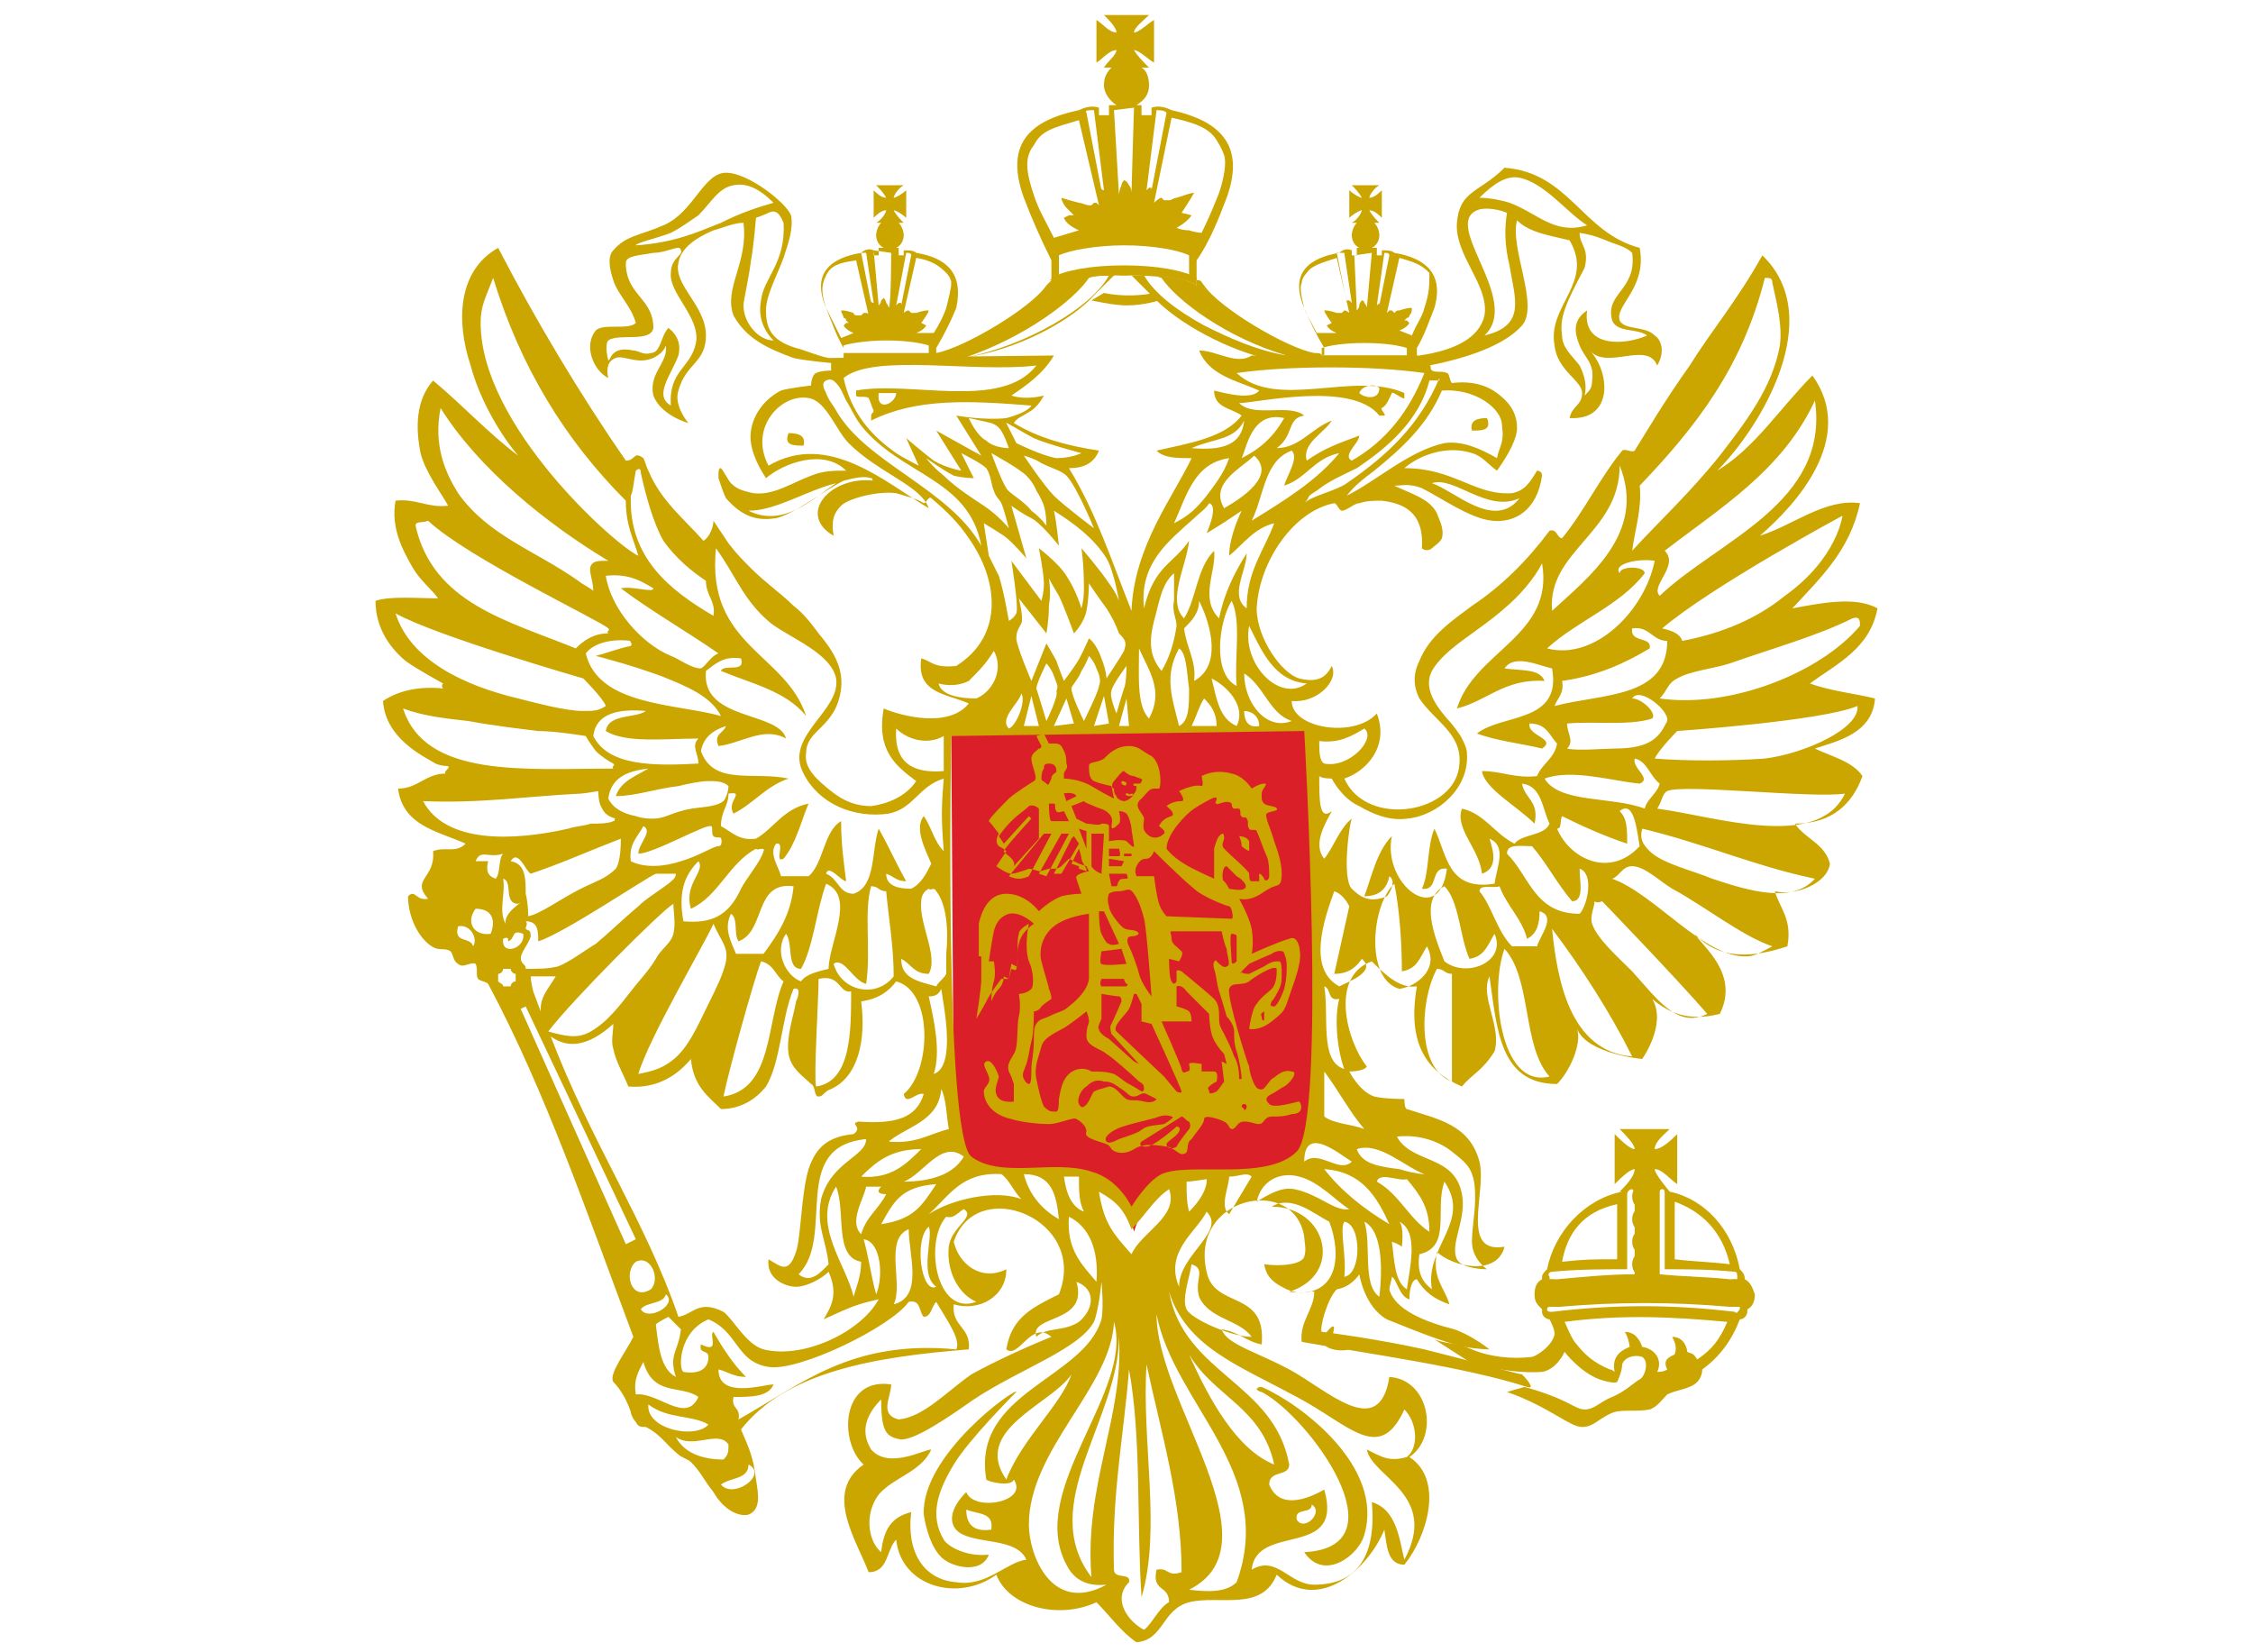 <?xml version="1.0" encoding="UTF-8" standalone="no"?>
<svg width="180px" height="132px" viewBox="0 0 180 132" version="1.1" xmlns="http://www.w3.org/2000/svg" xmlns:xlink="http://www.w3.org/1999/xlink">
    <!-- Generator: Sketch 45.1 (43504) - http://www.bohemiancoding.com/sketch -->
    <title>client-01</title>
    <desc>Created with Sketch.</desc>
    <defs></defs>
    <g id="Page-1" stroke="none" stroke-width="1" fill="none" fill-rule="evenodd">
        <g id="client-01">
            <g id="AD-Presidenta-eagle" transform="translate(29, 0)">
                <path d="M76,89.2 C76,91.6 74,93.4 72.4,93.6 L65.6,93.6 C63,93.6 61.6,98.4 61.6,98.4 C61.6,98.4 60.6,94 57.8,93.6 L50.6,93.6 C49.4,93.6 47.2,91.6 47.2,89.2 L47.2,89.2 L47.2,89.2 L47,58.6 L76,58.2 L76,89.2 L76,89.2 L76,89.2 Z" id="XMLID_1_" fill="#DA1F28"></path>
                <g id="Group" fill="#CBA500">
                    <path d="M34,34.6 C34.8,34.6 35.4,34.8 35.2,35.6 C34.4,35.6 33.6,35.6 34,34.6" id="Shape"></path>
                    <path d="M71.8,111.2 C71.6,111.2 71.4,111 71.4,111 C71.4,111 71.4,110.8 71.8,110.8 C75,112.2 81.6,117.2 80,122.6 C79.6,124.2 76.8,126.4 75.2,124 C83.2,123.6 75.6,113.2 71.8,111.2" id="Shape"></path>
                    <path d="M120.8,55.8 C119.2,55.4 117.2,55.2 115.6,54.6 C117.8,53 120.4,51.8 121,48.6 C119.2,47.6 116.4,48.2 114.2,48.6 C116.4,46.2 118.8,44 119.6,40.2 C116.8,39.8 114.2,42 111.6,42.8 C114.4,40.4 119.4,35 115.8,30 C113.2,32.6 111.2,35.8 108.2,37.6 C111.6,34.2 117,25.4 111.8,20.4 C109.8,24 107.6,26.6 106,29.2 C104,32 102.6,34.4 101.6,36 C101.4,36.2 100.8,35.8 100.6,36 C98.8,38.2 97.6,40.8 95.8,43 C95.4,43 95.4,42.2 94.8,42.4 C93,44.8 91,46.8 88.6,48.4 C87,49.6 85.2,50.8 84.4,52.8 C84,53.6 83.8,54.6 84.4,55.8 C85.6,57.6 87.8,58.6 87.6,61 C87.4,65 80.2,66.2 78.4,62.2 C80.2,61.6 82,59.6 81,57 C79.2,59 74.2,58.2 74.2,56 C76.2,56.2 78,54.4 77.4,53.2 C77,54 76.4,54.6 74.8,54.2 C73.4,53.8 71.4,51 71.4,48.6 C71.6,44.8 74.4,40.8 77.6,40.2 C77.8,40.2 78,40.8 78.2,40.8 C78.6,40.8 79.2,40.2 79.6,40.2 C80.2,40 80.8,40 81.4,40 C83,40.2 84.8,40.8 84.6,43.8 C84.8,44 85.2,44 85.4,43.8 C85.6,43.6 86,43.4 86.2,43 C86.4,42.2 86,41.6 85.8,41 C85.2,39.8 83.6,39.4 82.4,38.8 C83,38.8 83.6,38.6 84.6,39 C86.2,39.8 88.4,41.4 90.2,41.6 C92,41.8 93.8,40.8 94.2,38 C94.2,37.6 93.8,37.6 93.8,37.6 C93.2,38.6 92.8,39.2 91.8,39.4 C88.8,39.6 87.2,37.4 83.2,37.4 C84.6,36.2 86.8,35.6 88.6,36.2 C89.4,36.4 90,37.2 90.6,37.6 C91.6,36.2 92.2,35 92.2,34.2 C92.2,32.8 91.4,32 90.6,31.4 C89.8,30.8 88.6,30.4 87,30.6 C86.8,30.4 86.8,29.8 86.6,29.8 C86.2,29.6 85.8,29.8 85.4,29.6 C85.2,29.4 85.4,29.2 85.2,29.2 C88.2,28.6 91.2,27.6 92.6,26 C94,24.4 91.6,19.8 92.2,17.6 C93.2,18.6 94.8,18.8 96.4,19.2 C98.4,22.6 94.6,24.4 95.2,27.6 C95.4,29.6 97.4,30.4 97.4,31.4 C97.4,32.4 96.6,32.4 96.4,33.4 C100,33.6 99.6,29.6 98,28 C99.4,29.6 102.6,27.2 103.4,29.2 C104,28.2 103.8,27.2 103.2,26.8 C102.4,26 100.8,26.4 100.4,25.6 C100,24.4 102.6,23 102,19.8 C97.4,18.6 96.4,13.8 91.2,13.4 C89.2,15.4 87.6,15.2 87.4,17.8 C87.2,20.4 90,22.8 89.6,25.2 C89.2,27 87.2,28 84.4,28.4 L71,28.4 C69.8,29.2 68.2,28 66.8,28 C67.6,30 69.8,30.4 71.6,31.2 C71,32 68.8,31.4 68,31.2 C68,32.6 69.4,32.6 70.2,33.2 C68.8,35 66,35.4 63.4,36 C64,36.6 65,36.6 66.2,36.6 C64.8,39.6 61.6,43.6 61.4,48.8 C59.8,44.8 58.6,41 56.4,37.4 C57.6,37.4 58.4,37 58.8,36 C56.2,35.6 54,35 52,33.8 C52.2,33.4 52.8,33.2 53.4,32.8 C54,32.4 54.4,31.6 54.4,31.6 C54.4,31.6 53,32 51.8,31.6 C53,30.8 54.4,29.8 55.2,28.4 L37.2,28.6 C36.2,28.4 35.4,28 34.6,27.8 C32.6,27.2 32.2,26.2 32.2,24.8 C32.2,23.6 33,22.2 33.6,20.6 C34,19.4 34.4,18.2 34.2,17.2 C33.8,16.2 30.8,13.8 29,13.8 C27.2,13.8 26.4,17 24,18 C22.2,18.8 21,18.8 20,20 C19.6,20.4 19.6,21.2 20,22.4 C20.4,23.6 21.4,24.4 21.8,25.8 C21.2,26.4 19.2,25.8 18.6,26.4 C17.6,27.6 18.4,29.6 19.6,30.2 C19.4,29.4 19.6,28.8 20.2,28.6 C20.6,28.4 21.4,28.8 22.2,28.8 C23.2,28.8 24,28.2 24.2,27.6 C24.4,29 22.8,29.8 23.2,31.6 C23.8,33.2 26,33.8 26,33.8 C26,33.8 24.8,32.4 25.2,31.2 C25.8,29 27.4,29 27.4,26.8 C27.4,24.4 24.8,22.8 25.2,21 C25.4,19.8 26.6,19 28,18.4 C28.8,18.2 29.6,17.8 30.4,17.8 C30.8,21 28.8,23 29.6,25.2 C30.6,27 32.2,27.8 34.4,28.6 C35.2,28.8 37.4,29 37.4,29 L37.4,29.6 C37.4,29.6 36.6,29.6 36.2,29.8 C35.8,30 35.8,30.8 35.8,30.8 C35.8,30.8 34,31 33.4,31.2 C32.2,31.8 31.2,33 31,34.4 C30.8,35.6 31.4,37 32.2,38.2 C33.6,37 36.8,35.8 38.6,37.6 C37.6,37.6 36.8,37.6 35.8,38 C34.2,38.6 32.8,39.6 31.2,39.4 C30.2,39.2 29.8,39 29.4,38.6 C29.2,38.4 28.8,37.6 28.6,37.4 C28.4,37.4 28.4,37.6 28.4,38.2 C28.6,38.8 28.8,39.4 29,39.8 C30.4,41.4 31.6,41.6 33,41.4 C34.6,41 36.8,39.2 38.4,38.4 C39.2,38.2 40,38 40.6,38.2 C40.8,38.2 40.6,38.4 40.8,38.4 C39.2,38.2 37.6,38.8 36.8,39.8 C36,40.8 36.2,42 37.6,42.8 C37.4,41.6 37.6,41 38.2,40.4 C38.8,39.8 41.2,39.2 42.6,39.4 C43.2,39.6 44.2,39.8 44.8,40.2 C45,40.2 45.2,39.6 45.4,39.8 C46.6,40.8 47.6,41.8 48.4,43 C50.8,46.4 51.2,50.8 47.4,53.2 C45.6,53.4 45.4,52.8 44.6,52.6 C44.2,55.4 46.6,55.4 48.4,56.2 C46.8,58.2 43,57.2 41.6,56.6 C41,60 42.6,61.2 44.2,62.4 C43.4,63.6 42,64.2 40.6,64.4 C39.4,64.4 38.4,64 37.4,63.2 C36.4,62.4 35.2,61.4 35.4,60.2 C35.4,58.2 37.8,58.2 38.2,55 C38.4,53.2 37.4,51.8 36.4,50.6 C35.8,49.8 35.2,49 34.4,48.4 C33.4,47.4 32.2,46.6 31,45.4 C30.4,44.8 29.8,44.2 29.2,43.4 C28.8,42.8 28.4,42.2 28,41.6 C28,42.2 27.6,43 27.2,43.2 C25.6,41.4 23.8,40 22.8,37.6 C22.6,37.2 22.6,37 22.4,36.6 C21.6,36 21.8,36.8 21,36.8 C17.4,31.6 13.8,25.6 10.8,19.8 C7.6,21.6 7.4,25.6 8.6,29.2 C9.4,32.2 11.2,35 12.4,36.4 C10,34.6 8,32.4 5.6,30.4 C4.2,32 4.2,34.2 4.6,36.2 C5,37.8 6.4,39.6 6.8,40.4 C5.2,40.6 4.2,39.8 2.6,40 C2.2,42.2 3.2,44 4,45.4 C4.6,46.4 5.6,47.2 6,47.8 C4.4,47.8 2.2,47.6 1,48 C1,50.2 2.2,51.8 3.4,52.8 C4.2,53.4 6.4,54.6 6.4,54.6 C6.4,54.6 6.2,54.8 6.4,55 C4.4,54.8 2.8,55.2 1.6,56 C1.8,59 4.8,60.4 5.8,61 C6.2,61.2 6.8,61.2 6.8,61.2 C7,61.4 6.4,61.6 6.6,61.8 C5,61.8 4.4,63 2.8,63 C3.2,66 6,66.4 8.2,67.4 C7.4,68.2 6.6,67.6 5.6,68 C5.8,70.2 3.8,70.2 5.2,71.8 C4.2,72 4.2,71 3.6,71.6 C3.6,73 4.2,74.4 5,75.2 C6,76.2 6.4,75.6 7,76 C7.2,76.2 7.2,76.8 7.6,77 C8,77.4 8.6,76.8 9,77 C9.2,77.4 9,78 9.2,78.2 C9.4,78.4 9.8,78.4 10,78.6 C14.6,87.2 18,97.2 21.6,106.8 C21,108 19.6,109.8 20,110.4 C20.4,110.8 21,111.6 21.4,112.8 C21.4,113 21.6,113.4 21.8,113.6 C22,114 22.2,114 22.6,114 C23.8,114.6 24.2,115.4 25.2,116.2 C25.4,116.4 26,116.6 26.2,116.8 C27,117.6 27.2,118.2 28,119.2 C28.8,120.6 30,121.2 30.8,121 C31.8,120.6 31.6,119.4 31.4,118.2 C31.2,116.4 30.8,115.6 30.2,114.2 C33.8,109.6 40.8,108.4 48.4,107.8 C48.6,106 47,106 47.2,104.2 C49.2,104.8 51.4,103.6 51.4,101.4 C49.4,102.4 47.6,101 47.2,99.2 C49,93.8 58,97.4 55.6,103.4 C53.6,104.4 51.8,105.2 51.4,107.8 C52.4,108.6 53.4,105.4 55,106.8 C53,107.6 50.4,108.8 48.6,109.8 C46.6,111.2 44.8,113.2 42.8,113.4 C41.2,113 42.2,111.6 42.2,110.6 C38.2,110 38,115.2 40,117 C36.8,119.2 39.4,123 40.4,125.6 C42,125.6 41.8,123.8 42.6,123 C43,126.8 47.6,128 50.6,125.8 C51.6,128.4 55.6,129.4 58.6,128 C59.6,129 60.6,130.4 61.8,131.2 C64,131 63.8,128.6 66,128 C68.4,127.4 71.8,128.8 73,125.8 C76.4,129 80.4,125.2 81.6,122.2 C81.8,123.4 81.8,125 83.2,125 C85,122.8 86.4,118.2 83.6,116.4 C86,114.8 85.2,110.2 82,110 C81.2,115.2 77,111 74,109.4 C71.4,108 69,107.4 68.6,106.2 C70,106.4 70.6,107.2 71.8,107.4 C72.2,103 68,104.6 67.4,101.6 C66,95.6 74.4,93.8 75.2,98.8 C75.2,99.2 75.4,99.8 75.2,100.4 C75,101 73.4,101.2 72,101 C72.2,102.2 73,102.6 73.8,103 C75.2,103.6 75.4,103 76,103.2 C76,104.6 74.8,105.6 75,107.2 C80.6,108.2 88,109.2 93,110.8 C93.6,111 93.2,110.4 92.6,109.8 C92.4,109.8 88.8,108.8 84.8,107.8 C81.2,107 76.8,106.4 76.6,106.4 C76.4,106.2 77,103.8 77.8,103 C79,102.8 79.6,101.8 79.6,101.8 C79.6,101.8 80,104.4 81.8,105.4 C83.8,106.2 86.2,107.2 88,107.6 C89.2,107.8 90,107.8 90,107.8 C89,107 87.8,106.4 87.2,106.2 C84.8,105.6 82.4,104.6 82,103 C82,102.8 82.2,102.2 82.2,102 C82.6,102.2 82.8,103.6 83.6,103.8 C83.6,103 83.8,102.2 84.2,102.2 C84.8,103.2 85.6,103.8 86.8,104.2 C86.4,102.8 85.4,102.2 85.8,100 C87,101.2 90.6,102 91.2,99.6 C87.6,100.2 89.8,95.2 89.2,92.8 C88.4,89.8 85.8,89.4 83.4,88.6 C83.2,88.6 83.2,87.8 83.2,87.8 C83.2,87.8 81.6,87.8 80.8,87.6 C79.6,87.2 78.8,85.6 78.8,85.6 C78.8,85.6 80,85.6 80.2,85.2 C78.6,83.2 77.2,78 80.6,76.8 C81.6,77.8 82.8,79 84.2,78.8 C83.4,83.4 85,85.6 87.8,86.8 C88.6,85.8 89.4,85.6 90.4,84 C91,82 89.2,79.6 90,78 C90.6,82.2 90.8,86.6 95.4,86.6 C96.4,85.6 97.4,83.4 97,82.2 C97.8,84.2 102.2,84.6 102.2,84.6 C102.2,84.6 104.2,81.8 103,79.8 C104.4,81 106,81.6 108.4,81 C110,77.8 107,75.6 106.4,74.6 C108.2,76.6 110.8,76.6 113.8,75.6 C114.2,73.4 113.2,72.6 112.8,71.2 C114.4,71.6 117,70.6 117.2,69 C116.8,67.4 115.2,67 114.4,65.8 C117.4,65.8 119,64.2 119.8,62 C119,60.8 117.2,60.4 116,59.8 C117.8,59.2 120.6,58.6 120.8,55.8 Z M92.4,39.8 C90.4,42.4 87.2,39.2 85.4,38.6 C87.2,38 89.8,41 92.4,39.8 Z M99.8,19.4 C100.4,19.6 101,19.8 101.4,20.2 C101.8,23.2 99.2,23.4 99.8,25.6 C100.2,26.6 101.8,26.2 102.6,26.8 C100.8,27.6 97.4,27.8 97.8,24.8 C96.6,25.6 96.8,26.6 97.2,27.6 C97.6,28.6 98.4,29 98.2,30.4 C98.2,31 98,31.2 97.6,31.6 C97.8,30.8 97.6,30 97.2,29.2 C96.6,28.4 95.8,27.8 95.8,26.8 C95.6,25.4 96,24.4 97.6,21.4 C98,19.8 97.2,19.6 97.2,18.6 C98.4,18.8 98.8,19 99.8,19.4 Z M92.4,14.2 C94.4,14.6 96.2,17 97.8,18 C95.2,18.8 93.8,17 91.6,16.2 C91,16 90,15.8 89.2,15.8 C90.4,14.6 91.4,14 92.4,14.2 Z M89,16.8 C89.4,16.6 90.4,16.6 91.4,17 C91.2,18.2 91.2,19.6 91.6,21.2 C92,23.8 93,26 89.6,26.8 C92.6,24 86.2,18 89,16.8 Z M26.6,27.4 C26.2,29.4 24.4,29.6 24.6,32.4 C23.2,31.6 24.6,30 25.2,28.4 C25.4,27.6 25.2,26.8 24.4,26.2 C23.8,26.8 23.8,28.2 23,28.2 C22.4,28.4 22,28 21.6,28 C19.8,27.6 19.8,28.8 19.6,28.8 C19.4,28 19.4,27.4 19.6,27.2 C20.4,26.6 23,27.4 23.2,26.2 C23.2,23.8 21,23.6 21,21 C21,20.4 22.2,20.4 23.2,20.2 C24,20.2 24.8,19.8 25.2,19.8 C25.4,19.8 25.4,20 25.4,20 C25.6,20.4 24.6,20.6 24.6,21.8 C24.4,23.4 27,25.4 26.6,27.4 Z M28.6,17.8 C26.6,18.6 24.8,19.4 21.8,19.6 C21.8,19.4 23.6,19 24.6,18.6 C25.4,18.2 26.2,17.6 26.8,17.2 C27.8,16.2 28.4,15 29.6,14.8 C30.6,14.6 31.6,15 32.8,16.2 C31.4,16.6 30.2,17 28.6,17.8 Z M30.4,24.4 C30.4,24 30.8,22.4 31,20.8 C31.2,19.8 31.4,17.4 31.4,17.4 C31.4,17.4 32,17.2 32.4,17 C32.8,16.8 33.2,16.8 33.6,17.8 C33.8,21 32,22.2 31.8,24 C31.6,25 31.8,26.2 32.8,27.2 C31.6,27.2 30.4,25.8 30.4,24.4 Z M30.8,40.8 C33,40.8 35.4,39.2 37.8,38.6 C36,39.8 33.6,42.2 30.8,40.8 Z M119,49.4 C119.6,49.2 119.6,49.6 119.6,50 C116.4,53.8 109.2,56.6 103.6,55.8 C104.2,55.2 104.2,54.6 105,54.2 C106,53.6 108,53.4 109.2,53 C112.6,51.8 116.2,50.8 119,49.4 Z M91.4,68.2 C91.4,67.4 92.4,67.6 93.4,67.6 C94.6,69 95.4,70.6 96.6,72 C97.6,72 97.2,70.4 97.2,69.4 C98.4,69.8 97.8,72.4 97.2,73 C93.6,73 93.2,70 91.4,68.2 Z M93.8,75.6 L91.8,75.6 C90.6,74.4 90.2,72.4 89.2,71.2 C89.2,70.6 90.4,71 90.8,70.8 C91.4,72.4 92.6,73.4 93,75 C93.8,74.6 94,73.8 94,72.8 C95.4,73.2 94,74.8 93.8,75.6 Z M95.4,66.2 C95.8,66.2 95.6,65.6 95.8,65.2 C97.4,66 99.2,66.8 101,67.4 C101,66.2 101,65.4 100.4,64.8 C101.6,63.8 101.8,66.6 102,67.6 C99.6,70.2 96.4,68.6 95.4,66.2 Z M94.4,62.2 C96.6,61.4 99.8,62.4 102,62.6 C103,62.2 101.4,61.4 101.6,60.6 C102.6,60.8 102.8,62 103.6,62.6 C103.4,63.4 102.6,63.8 102.4,64.6 C99.8,63.6 95.6,64.2 94.4,62.2 Z M101.4,50.2 C102.8,50 103,51.2 104.2,51.2 C104.2,55.8 99,55.4 95.2,56.4 C95.4,55.8 96,55.4 95.8,54.4 C98.6,54 100.8,53 102.8,51.8 C103,50.8 101.2,51.4 101.4,50.2 Z M100,59.8 C99.2,59.8 97,60 96.2,59.8 C96.8,59.2 96.2,58.6 96.2,57.8 C98.4,57.6 101.2,58 103,57.4 C103.4,57 102.2,55.8 101.4,55.8 C102,54.8 104.4,56.8 104.2,57.6 C103.6,58.8 103,59.8 100,59.8 Z M118.2,41.2 C118.2,41.2 117.8,44.6 113.6,47.6 C111.4,49.4 108.6,50.6 105.4,51.2 C105.2,50.6 104.6,50.4 103.8,50.2 C107.8,46.8 118.2,41.2 118.2,41.2 Z M116,32 C117.2,40.2 108.2,43.2 103.6,47.6 C102.8,46.8 105.2,45.2 104,44 C108.4,40.6 113.4,37.6 116,32 Z M102,38.8 C106.4,34.2 110.2,29.4 112,22.2 C112.4,22.2 112.6,22.2 112.6,22.6 C113,24.4 113.4,26 113.2,27.6 C112.6,31 110.4,33.8 108.4,36.4 C106,39.4 103.4,41.8 101.4,44 C101.6,42.4 102.2,40.6 102,38.8 Z M100.4,37.2 C102.6,42.6 97.8,46.2 95,48.8 C94.6,44 100.4,42.6 100.4,37.2 Z M102.4,45.8 C102.4,45.2 100.4,45.2 100.4,45.8 C99.8,45 102,44.6 103.2,44.8 C102.4,48.8 98.4,52.8 94.6,51.8 C97,49.6 100.4,48.4 102.4,45.8 Z M76.4,59.2 C78,59.4 79,58.8 80,58.2 C81,59 78.8,61.4 76.8,61 C76.4,60.8 76.4,60 76.4,59.2 Z M75.4,54.6 C73.2,56.2 70.2,53 70.8,50 C71.8,52 72.8,54.4 75.4,54.6 Z M70.4,53.8 C72,54.8 72.4,57 74.2,57.6 C72.2,58.4 70.4,56.2 70.4,53.8 Z M71.6,58 C70.6,58.2 70.4,57.4 70.4,56.8 C71,56.8 71.6,57.2 71.6,58 Z M74.2,36 C74.8,36.6 73.8,38 73.6,38.8 C75.4,38.2 76,36.6 78,36.2 C76.2,38.4 73.6,40 71,41.6 C72,39.6 72,36.8 74.2,36 Z M68.8,40.6 C67.6,38.6 70.2,37.4 71.2,36.4 C73,38 70.2,39.8 68.8,40.6 Z M91,34 C91.2,35.4 90.8,35.6 90.6,36.6 C89.2,35.8 87.8,35.2 86.4,35.4 C83.6,36 81,38.4 78.6,39.6 C79.2,38.8 80,38.2 80.8,37.6 C83,35.8 85,34 86.2,31.2 C88.8,31 91,32.6 91,34 Z M86,30.2 C84.4,34 81.8,36.4 78.6,38.6 C77.8,39.2 75.8,39.6 75.2,40.2 C75.8,39.6 75.2,39.8 76.2,39.2 C77.2,38.4 78.2,38 79.4,37.4 C81.8,35.8 84.4,33.6 85.2,30.4 L86,30.4 L86,30.2 Z M70,32.2 C71.4,32.2 79,30.4 81.2,33.2 C81.4,33.2 81.6,33.2 81.6,33.2 C81.8,33.2 81.2,32.6 81.4,32.6 C81.8,32.4 82,31.8 82.2,31.4 C82.2,31.2 83.2,32 83.2,31.8 C83.2,31.6 83.2,31.6 83.2,31.4 C79.2,29.6 73,32.8 69.8,29.8 C74,29.2 80.6,29.2 84.8,29.8 C83.6,32.8 81.8,35.2 79,36.8 C78.2,36.4 79.6,35.4 79.6,34.8 C78,35.4 76.8,35.8 75.4,36.8 C75,35.4 76.8,34.6 77.4,33.6 C75.8,34.2 74.8,35.8 73,35.8 C74.4,34.8 73.8,33.4 75.2,33.2 C74,32.2 71.2,33.4 70,32.2 Z M79.6,31.4 C79.8,30.8 80.8,30.6 81.2,31 C81.2,32 80,31.8 79.6,31.4 Z M73.6,33.4 C72.8,34.8 71.8,35.8 70.2,36.6 C70.6,35.8 71,32.8 73.6,33.4 Z M66.2,35.8 C68,35 69.6,35.2 70.4,33.6 C70.2,35.6 68.6,36 66.2,35.8 Z M69.2,36.6 C68.8,37.8 68,38.8 67.4,39.6 C66.6,40.6 66,41.2 64.8,41.8 C65.8,39.6 66.4,37 69.2,36.6 Z M66.4,41.4 C66.8,41 67.4,40.6 67.6,40.2 C68.4,40.4 67.4,42.6 67.4,42.6 C67.4,42.6 68.4,42 69,41.6 C69.6,41.2 70.2,40.8 70.2,40.8 C70.2,40.8 69.2,42.8 69.2,44.4 C70.4,43.4 71.2,42.2 72.8,41.8 C72,44 70.6,45.6 70.6,48.6 C69.2,47.6 70.6,45.6 70.6,44.2 C69.6,45.8 68.8,47.4 68.4,49.4 C66.8,47.8 68.2,45.6 68,44 C66.6,45.4 66.6,47.8 65.6,49.4 C64.2,48 65.8,45.2 66,43.2 C64.8,45 63.2,45.2 62.4,48.6 C62,45 64.4,43.2 66.4,41.4 Z M65,50 C64.8,51.4 64.4,52.6 63.8,53.6 C62.8,52.4 62.8,51.2 63.2,49.6 C63.6,48.2 63.8,46.6 64.8,45.8 C64.8,46.8 64.8,47.2 64.8,48 C64.6,48.8 65,49.4 65,50 Z M65.2,51.8 C65.8,52.2 65.8,53.6 66,55 C66,56.4 66,57.6 65.2,58 C64.6,55.6 64,54 65.2,51.8 Z M65.6,50.2 C66.2,49.6 66.8,49 66.8,48 C67.8,50 68.6,53.2 66.4,54.4 C66.6,52.8 65.8,51.8 65.6,50.2 Z M67.2,55.8 C67.8,56.4 68.2,57 68.2,58 L66.2,58 C66.6,57.2 66.8,56.4 67.2,55.8 Z M67.8,54.2 C69,54.8 70.6,56.4 69.8,58 C68.4,57.4 68.2,55.8 67.8,54.2 Z M69.8,54.8 C67.8,53.8 68.4,49.6 69.4,48 C70.2,49.6 69.6,52.6 69.8,54.8 Z M62,51.8 C62.8,53.6 64,55.2 62.8,57.4 C61.8,56.4 62,54 62,51.8 Z M61.2,58 L60.4,58 L61,55.8 L61.2,58 Z M60.2,57 C60.2,57 59.6,55.6 59.8,55.2 C59.8,54.8 61,53.2 61,53.2 C61,53.2 61,54.6 60.8,55 C60.6,55.6 60.2,57 60.2,57 Z M60.8,52 C60.6,52.4 59.4,54.2 59.4,54.2 C59.4,54.2 59.4,53.6 59,52.6 C58.6,51.4 58,51 58,51 C58,51 57.4,52.4 57,53 C56.6,53.6 56,54.4 56,54.4 C56,54.4 55.6,53.4 55.4,52.8 C55.2,52.4 54.6,51.4 54.6,51.4 L53.4,54.4 C53.4,54.4 52.2,51.6 52.2,51 C52.2,50.4 52.4,50.2 52.6,49.8 C52.8,49.4 52.4,47.8 52.4,47.8 L54.6,50.6 C54.6,50.6 54.8,49.6 54.8,48.4 C55,47.2 54.8,46.2 54.8,46.2 C54.8,46.2 55,46.6 55.6,47.6 C56,48.4 56.8,50.6 56.8,50.6 C56.8,50.6 57.6,49.8 57.8,48.8 C58,47.8 58,46.6 58,46.6 C58,46.6 58.8,47.8 59.4,48.6 C59.8,49.2 60.2,50 60.4,50.6 C61,51.2 61,51.4 60.8,52 Z M56.2,55.8 L56.8,57.8 L55.2,58 L56.2,55.8 Z M54.6,57.6 C54.6,57.6 54,55.6 53.8,55 C53.8,54.6 54.6,53 54.6,53 C54.6,53 55,53.4 55.2,54 C55.4,54.6 55.6,54.8 55.4,55.2 C55.6,55.6 54.6,57.6 54.6,57.6 Z M56.6,55 C56.6,54.8 57.2,54.2 57.4,53.6 C57.8,53 58,52.4 58,52.4 C58,52.4 58.4,52.8 58.6,53.4 C58.8,53.8 59,54.4 58.8,54.8 C58.8,55.2 57.6,57.6 57.6,57.6 C57.6,57.6 56.6,55.6 56.6,55 Z M59.2,55.6 L59.6,57.8 L58.4,58 L59.2,55.6 Z M54,58 L52.8,58 L53.4,55.6 L54,58 Z M51.6,58.2 C50.8,57.4 52.4,56.2 52.6,55.4 C53,56 52.2,58 51.6,58.2 Z M58.4,42.2 C58.4,42.2 56,40.4 55.2,39.6 C54.4,38.8 52.8,36.4 52.8,36.4 C52.8,36.4 53.6,36.6 54.2,37 C55,37.4 55.8,37.6 56.2,38 C57,38.8 58.4,42.2 58.4,42.2 Z M47.8,36.2 C47.8,36.2 49.4,37 49.8,37.4 C50.2,38 50.2,38.8 50.4,39.2 C50.6,39.8 50.8,39.8 51,40.2 C51.2,40.6 51.6,42.2 51.6,42.2 C51.6,42.2 50.8,41.2 49.6,40.4 C49,40 47.4,39 46.4,38 C45.4,37.2 45,36.6 45,36.6 C45,36.6 46.4,37.6 47.2,38 C48,38.2 48.8,38.2 48.8,38.2 L47.8,36.2 Z M48.4,33.4 C48.4,33.4 49.4,33.6 50.2,33.8 C50.8,34 51,34.4 51.2,34.8 C51.4,35.2 51.6,35.8 51.6,35.8 C51.6,35.8 50.4,35.8 49.8,35.2 C49,34.8 48.4,33.4 48.4,33.4 Z M51.4,39 C51,38.4 50.2,36.2 50.2,36.2 C50.2,36.2 52.4,37.4 53,38 C53.6,38.6 53.8,39.2 53.8,39.2 C53.8,39.2 54.2,39.8 54.4,40.4 C54.6,41 54.6,42 54.6,42 C54.6,42 54.2,41.4 53.4,40.8 C52.8,40 51.6,39.4 51.4,39 Z M53.6,35 C54.4,35.4 57.4,36.2 57.4,36.2 C57.4,36.2 56.6,36.6 55.4,36.6 C54.2,36.4 52.2,35.4 52.2,35.4 L51.4,33.8 C51.2,33.6 52.8,34.6 53.6,35 Z M53.8,29.2 C51,32.8 43.8,30.4 39.4,31.2 C39.4,31.4 39.4,31.4 39.4,31.6 C39.4,31.8 40.2,31.6 40.4,31.8 C40.6,32.2 40.6,32.4 40.8,32.8 C40.8,33 40.6,33 40.6,33.2 C40.6,33.2 40.6,33.4 40.6,33.6 C44.2,31.8 48.4,32 53.4,32.4 C53.2,32.8 52.2,33.2 51.4,33.4 C49.6,33.6 47.4,33.2 47.4,33.2 L49.4,36.4 L45.8,34.4 L47.8,37.6 C47.8,37.6 46.6,37.4 45.6,36.8 C44.8,36.2 43.4,35 43.4,35 L44.4,37.2 C44.4,37.2 43.2,36.6 42.6,36.2 C40.6,34.8 39,33 38.4,30.2 C40.8,28.2 48.8,29.8 53.8,29.2 Z M42.6,31.4 C42.6,32.2 41,33 41.2,31.4 C41.8,31.4 42.2,31.4 42.6,31.4 Z M32.4,37.2 C30.8,34.2 33.4,31.4 35.6,31.8 C37,32 37.8,34.4 38.8,35.4 C41.2,37.8 44.6,38.8 45.2,40.6 C41.8,38.6 37.2,34.4 32.4,37.2 Z M37.8,32.8 C37.6,32.4 37.2,32 37,31.4 C36.8,31 36.6,30.6 37,30.4 C37.4,30.2 37.6,30.4 37.8,30.6 C38.2,31 38.4,31.6 38.6,32 C39,32.6 39.2,33.2 39.8,34 C43,38 48.4,38.2 49.4,43.6 C46.8,39 40.2,37 37.8,32.8 Z M50,44.4 L49.6,41.8 C49.6,41.8 50.6,42.4 51.2,42.8 C51.8,43.2 53,44.6 53,44.6 L51.8,40.4 C51.8,40.4 52.6,41 53.4,41.4 C54.2,41.8 55.6,43.6 55.6,43.6 C55.6,43.6 55.4,41.6 55.2,40.8 C56.8,41.8 58.4,43 59.4,44.6 C60,45.6 60.4,48 60.4,48 C60.4,48 60.2,47.4 59.6,46.6 C58.8,45.4 57.4,43.8 57.4,43.8 C57.4,43.8 57.6,45 57.6,47 C57.6,48 57.4,48.6 57.4,48.6 C57.4,48.6 57,47.2 56.2,46 C55.6,45 54,43.8 54,43.8 C54,43.8 54.4,45.8 54.4,46.6 C54.4,47.4 54.2,48 54.2,48 L51.8,44.8 C51.8,44.8 52.4,48.4 52.2,49 C52,49.4 51.6,49.6 51.6,49.6 C51.6,49.6 51.2,47.2 50.8,46 C50.6,45.6 50,44.4 50,44.4 Z M46,54.6 C46,54.6 47.2,55 48.4,54.4 C49.2,53.6 49.8,53 50.4,52 C51.2,53.4 50.4,55.2 49,55.8 C46,55.8 46,54.6 46,54.6 Z M45.8,102.8 C44.6,103.4 44,99 45.2,98 C45.6,98.8 44.4,101.8 45.8,102.8 Z M41.4,97.8 C42.4,96 43,94.8 45.8,94.6 C44.6,96.4 44,97.4 41.4,97.8 Z M43.6,98.2 C43.6,100.2 44.8,103.6 42.4,104.2 C43.2,102.6 41.6,99 43.6,98.2 Z M25,110 C23.8,109.4 23.6,107.6 23.4,105.8 C23.6,105.6 24.4,105.2 24.4,105.2 C24.4,105.2 25,105.8 25.4,106.2 C25.2,108 24.4,108.2 25,110 Z M15,82.8 C16.4,83.8 18,83.6 20,81.8 C20,82.4 19.8,83.2 20,83.8 C20.2,84.8 20.8,85.8 21.2,86.8 C23.6,87 25.2,85.8 26.2,84.6 C26.4,86.8 27.6,87.6 28.6,88.6 C30.2,88.6 31.4,87.8 32.2,86.8 C33.4,84.8 33.4,81.4 34.4,79 C35,78.8 34.8,79.6 34.6,80 C34.4,81.2 33.8,82.8 34,84.2 C34.2,85.4 35.2,86 35.8,86.6 C36.2,86.8 36,87.6 36.4,87.6 C36.8,87.6 36.8,87.2 37.4,87 C39.6,86 40.2,83 39.8,80 C41.2,79.8 42,79.2 42.6,78.4 C45.6,79.2 45.4,85.6 43.2,87.4 C43.4,88.4 44.2,87.2 44.8,87.4 C44.2,89.4 42.4,89.8 39.6,89.6 C38.8,89.8 40,90 39.2,90.6 C37.2,90.8 36.2,91.6 35.6,93.4 C35,95.4 35,98.8 34.6,100 C34,101.8 33.4,101.2 32.4,100.6 C32.2,102.2 33.8,102.8 34.6,102.8 C35.4,102.8 36.6,102.2 37.2,101.6 C38,103.4 37.4,104.4 36.8,105.4 C39,104.4 39.4,104.2 41.2,103.8 C39.8,106.4 35.2,108.6 32,107.8 C30.6,107.4 29.6,105.4 28.8,104.8 C26.8,103.8 26.4,105 25.2,105.2 C22.6,97.6 18.2,91.2 15,82.8 Z M24.8,72.2 C24.8,72.8 25,73.8 24.8,74.6 C24.6,75.4 23.8,75.8 23.4,76.6 C22.8,77.6 22,78.4 21.4,79.2 C20.6,80.2 19.6,81.6 18.2,82.4 C17.2,83 16.2,82.8 14.8,82.4 C16.8,79.8 23.8,72.8 24.8,72.2 Z M14.2,80.6 C14.2,80.6 14.2,80.8 14.2,80.8 L13.6,79.2 C13.6,79.2 13.4,78.4 13.4,78 L15.4,78 C14.8,79 14.2,79.6 14.2,80.6 Z M11.2,70.2 C12,70.4 11.2,72.2 12.4,72.2 C13.2,71.8 11.2,72.8 11.4,73.8 C10.8,72.8 11.4,71.4 11.2,70.2 Z M11.6,75.2 C12.2,75 11.8,74.2 12.8,74.6 C13,75.8 11,76.4 11.2,75 C11.6,74.8 11.6,75 11.6,75.2 Z M11.8,68.8 C12.4,67.8 13,69.6 13.4,69.8 C15.8,69 18,68 20.6,67 C20.6,67.4 20.6,68.8 20.2,69.4 C19.4,70.2 18.6,70.4 17.4,71 C15.8,71.8 14.2,73 13.2,73.2 C13.2,73 13.2,72.2 13,71.4 C13,70.2 13,69 11.8,68.8 Z M28.4,52.2 C27.8,52.4 27.4,53.2 27,53.4 C26.2,53.4 25.2,52.6 24.6,52.4 C22.2,51.4 19.8,48.6 19.4,46 C21.2,45.8 22.2,46.4 23.2,47 C23.2,47.4 21.6,46.8 20.6,47 C23,48.8 25.8,50.4 28.4,52.2 Z M21.4,51.2 C21.2,51.2 21.6,51.4 21.4,51.6 C20.4,51.8 19.4,52.2 18.6,52.4 C19.4,52.6 21.6,53.2 23.8,54 C25.8,54.8 27.8,55.6 28.6,57.2 C25,56.2 18.8,56.4 17.8,52.2 C18.4,51.4 19.8,51 21.4,51.2 Z M22.6,56.8 C21.8,57.4 19.6,57 19.4,58.4 C21,59.4 24.2,59 26.8,59 C26.2,59.6 26.8,60.2 26.8,61 C23.2,61.2 19.6,61.2 18.4,58.8 C18.6,57 20.4,56.6 22.6,56.8 Z M22.8,61.4 C21.8,62 20.6,62.4 20.2,63.6 C21.8,63.6 23.4,63 25.2,62.8 C26,62.6 27,62.4 27.6,62.4 C28.2,62.4 28.8,62.4 29.2,62.8 C29.2,63.2 29,63.8 28.8,64 C28,64.6 26.6,64.4 25.4,64.8 C24.6,65 24,65.4 23.2,65.4 C22.8,65.4 22.4,65.4 21.8,65.2 C20.8,65 20,64.6 19.6,63.8 C19.8,62.2 21,61.6 22.8,61.4 Z M22.4,66 C23.2,66.4 22,67.4 22,68.2 C23.2,68.2 27.4,65.8 27.8,66 C28,66 27.8,66.6 28,66.8 C28.2,67 28.6,66.8 28.6,67 C28.6,66.8 28.8,67.6 28.4,67.6 C28,67.6 26.8,68.4 25.4,68.8 C24.2,69.2 22.6,69.4 21.4,68.8 C21.2,67.4 22,66.8 22.4,66 Z M40.6,70.8 C41.2,70.8 41.2,71.2 41.8,71.2 C42,73.4 42.4,75.6 42.4,78 C41,79.8 38.2,79.2 37.6,77 C38.4,76.4 39.2,78.4 40.2,78.6 C40.6,76 40,72.8 40.6,70.8 Z M39,79.2 C39,82.4 39,86.4 36.2,86.8 C36,86 36.4,79.8 36.4,78.2 C38.2,77.8 38,79.4 39,79.2 Z M37.2,77.4 C36.4,77.6 35.4,77.8 35,78.4 C33.8,78 32.8,76 33.8,74.6 C34.4,75.4 33.8,77.4 35,77.4 C36,75.6 36.2,72.8 37,70.6 C39.4,71.6 37.2,75.4 37.2,77.4 Z M31.8,76.8 C32.8,77 33,78 33.6,78.4 C32.2,81.6 32.8,87 28.8,87.6 C29.2,85.6 31.2,78.4 31.8,76.8 Z M27.6,80.2 C26.8,81.8 26,83.8 24.6,84.8 C23.8,85.4 23,85.6 22,85.8 C22.8,83 27.4,75.2 28,73.8 C28.6,75.2 29.2,75.6 29,76.8 C28.8,77.8 28.2,79 27.6,80.2 Z M32,76.2 L29.8,76.2 C29.4,75.2 28.8,74.2 29.4,73 C30,73.4 29.6,74.6 30,75.2 C32.2,74.4 31.2,70.4 34.4,70.8 C34.2,73 33.2,74.6 32,76.2 Z M30.2,71 C29.2,73.2 27.8,73.8 25.6,73.6 C25.2,71.4 25.6,70 26.8,68.8 C27.4,69.6 25.6,70.6 26.2,72.6 C28.4,71.6 29.2,69 31.4,67.8 C31.4,68 32.2,67.6 32,68 C31.8,68.8 30.6,70.2 30.2,71 Z M39.8,98.6 C38.8,97.6 40,95.8 40.2,94.8 L41.4,94.8 C41,95.2 41.2,95.4 41.8,95.4 C41.2,96.6 40.2,97.2 39.8,98.6 Z M41,103.4 C40.6,102 40.4,100.4 40,99 C41.4,99.2 41.6,102 41,103.4 Z M37.2,101 C36.6,101.6 35.8,102.6 34.8,101.8 C37.8,98.8 34,91.6 40.2,91 C40.2,92.4 37.4,92.8 36.6,95.8 C36.2,98 37,99 37.2,101 Z M37.8,94.8 C38.6,96.8 37.6,100.4 39.8,100.8 C39.8,102 39.4,102.8 39.2,103.6 C38.6,101 35.8,97.8 37.8,94.8 Z M39.8,94 C41,92.8 42.2,91.8 44.6,91.8 C43.4,93 42.2,94.2 39.8,94 Z M43.2,94.4 C44.8,93.8 46.2,91 48,92.4 C47.2,93.8 45.4,94.4 43.2,94.4 Z M42,91.2 C43.4,90 46,89.6 46.2,87 C46.6,87.8 46.6,89 46.8,90.2 C45.2,90.6 44.2,91.4 42,91.2 Z M45.2,79.6 C45.8,79.6 46,79.4 46.2,79 C46.4,80.4 47.4,85.2 45.6,85.8 C46.2,84 45.6,81.4 45.2,79.6 Z M46.6,77.8 C46.4,78.2 46,78.4 45.8,78.8 C44.4,78.4 43,78.2 43,76.6 C43.8,77 44,77.8 45.2,77.8 C46,76.4 44.4,73.8 44.6,72 C44.6,71.6 44.8,71.2 45.2,71 C45.4,71.2 45.6,70.8 45.8,71.2 C46.6,72.2 46.8,74.2 46.6,76.2 C46.6,76.6 46.6,77.4 46.6,77.8 Z M42.6,58.2 C43.4,59 45,59.6 46.4,58.8 L46.4,61.6 C44,61.8 42.4,61 42.6,58.2 Z M28.2,43.8 C29.8,46 30.4,48 32.6,49.8 C34.2,51 37.4,52.2 37.8,54.2 C38.2,56.8 33.6,58.8 35.2,61.8 C36.4,64.2 39.2,65.4 42,65 C44,64.6 44.4,62.8 46.4,62.2 C46.2,64.6 46.2,65.4 46.4,68 C45.6,67.2 45.4,66 44.8,65.2 C44,66.2 45,68 45.4,69 C45,69.8 44.6,70.6 43.8,71 C42.8,71 41.8,70.8 41.8,69.8 C42.4,70 42.6,70.4 43.4,70.4 C42.6,69 42,67.6 41.2,66.2 C40.6,68 41,70.8 39.2,71.4 C38,71.4 38,70.2 37,69.8 C37.2,69 38.2,70.4 38.6,70.4 C38.4,68.8 38.2,67.4 38.2,65.6 C36.8,66.4 36.8,69 35.6,70 L33.4,70 C33.2,69.2 32.4,68.2 33,67.4 C33.8,67.2 32.8,69 33.6,68.6 C34.6,67.4 35,65.6 35.6,64.2 C33.6,64.6 32.8,66.2 31.4,67 C30,67.2 29.4,66.4 28.6,66 C28.6,64.8 29.2,64.4 29.2,63.4 C30.6,63.2 29,64 29.6,65 C31.2,64.2 32.2,62.8 34,62.2 C31.2,61.6 28,62.8 27,60 C27.2,59 27.8,58.4 29,58 C28.8,58.6 28,58.6 28.4,59.6 C30.2,59.4 32,58 33.8,59 C33.2,56.8 27,57.6 27.4,53.6 C28.2,53 28.8,52.4 30.2,52.6 C30.6,53.8 28.8,53 28.6,53.6 C31,54.6 33.8,55.2 35.4,57.2 C33.8,52.2 27.4,51.6 28.2,43.8 Z M21.8,37.6 C21.8,37.6 22.2,37.2 22.2,37.8 C22.6,39.6 23.2,41.8 24,43.2 C25,44.6 26.2,45.6 27.4,46.4 C27.4,47.6 28.2,48 28,49.2 C24.6,47.2 21.2,44.6 21.4,39.6 C21.6,39.2 21.6,38.6 21.8,37.6 Z M9.4,25.8 C9.4,24.4 9.8,23.8 10.4,22.2 C12.6,29.4 16.2,35.2 21,40 C21,42 21.6,43 22,44.4 C20.2,43.6 9.4,34 9.4,25.8 Z M6.2,32.6 C9.2,37.4 14.6,41.8 19.6,44.8 C18.8,44.8 18.4,44.8 18.2,45.2 C18,45.6 18.4,46.4 18.4,47.2 C18.2,47 17.4,46.6 17.2,46.4 C13.8,44 10,42.8 7.6,39.4 C6.6,37.8 5.6,35.6 6.2,32.6 Z M4.2,42 C4.2,41.6 4.8,41.8 5.2,41.6 C8.4,44.6 19,49.6 19.6,50.2 C19.8,50.4 19.4,50.4 19.6,50.6 C18.4,50.6 17.6,51.2 17,51.8 C11.6,49.6 5.6,48.2 4.2,42 Z M2.6,49 C5.8,50.8 17.6,54.2 17.6,54.2 C17.6,54.2 19.2,55.8 19.4,56.4 C18.8,56.8 18.4,56.8 17.6,56.8 C16.2,56.8 14,56.2 12.4,55.8 C8.2,54.8 3.8,52.8 2.6,49 Z M3.2,56.6 C4.8,57.2 6.6,57.4 8.4,57.6 C10.6,58 12.4,58.2 14,58.4 C15.4,58.4 17.8,58.8 17.8,58.8 C17.8,58.8 18,59.2 18.6,60 C19,60.4 19.6,60.8 20,61 C20.2,61.2 19.8,61.2 20,61.4 C13,61.4 5,62.2 3.2,56.6 Z M4.8,64 C9.4,64.2 13.2,63.6 17.4,63.4 C17.6,63.4 18.8,63.2 18.8,63.2 C18.8,63.2 18.8,64 19,64.4 C19.2,64.8 19.4,65.2 20.2,65.4 C20,65.4 20.2,65.6 20,65.6 C19.6,65.8 18.8,65.8 18.2,65.8 C17.6,66 17,66 16.4,66.2 C12,67.2 6.6,67.4 4.8,64 Z M8.8,75.6 C8.6,74.8 7.2,75.4 7.6,74 C8.6,73.8 9.2,75 8.8,75.6 Z M10.2,74.6 C8.8,74.8 8.2,73.6 9,72.6 C10.4,72.6 10.6,73.6 10.2,74.6 Z M10,68.8 L9,68.8 C9.4,67.8 10,68.6 11.2,68.2 C10.8,68.6 11,69.8 10.6,70.2 C10,70 9.8,69.6 10,68.8 Z M12.2,78.4 C12,78.4 11.8,78.6 11.8,78.8 L11.2,78.8 C11.2,78.6 11,78.6 10.8,78.4 L10.8,77.8 C11,77.8 11.2,77.6 11.2,77.4 L11.8,77.4 C11.8,77.6 12,77.8 12.2,77.8 L12.2,78.4 Z M13.4,74.8 C13.4,74.2 13.2,74.4 13,74.2 C13,74 13.2,73.8 13,73.6 C14,73.6 14,74.4 14,75.2 C16,74.6 22.8,70 23.4,69.8 C23.8,69.8 24.6,69.8 25,69.8 C25,70.2 24.6,70.4 24.4,70.6 C23.6,71.2 22.6,71.8 22,72.4 C20.8,73.4 19.8,74.4 18.6,75.4 C17.6,76 16.6,76.8 15.6,77.2 C14.8,77.4 14,77.4 13,77.4 C13,77.2 13,77.2 12.8,77 C12.2,76.4 13.2,75.6 13.4,74.8 Z M12.6,80.6 L13,80.4 L21.8,99 L21,99.4 L12.6,80.6 Z M21.8,100.8 C23,100.2 23.8,102.2 23,103 C21.4,104 20.8,101.6 21.8,100.8 Z M22.2,104.6 C22.6,104 24,104.2 24.2,103.4 C25.2,104.2 22.8,105.6 22.2,104.6 Z M21.8,111.4 C21.6,110.2 22,109.6 22.4,108.8 C23.2,111.6 25.4,110.6 26.8,111.6 C25.8,113.8 23.6,111.2 21.8,111.4 Z M22.8,112.2 C24.4,113.4 26.2,113 27.6,113.8 C26.6,115 22.6,114.2 22.8,112.2 Z M25,114.8 C26.4,115.8 28.4,114.2 29.2,115.4 C29.2,116 29.2,116.2 28.8,116.6 C27,116.6 25.6,116 25,114.8 Z M28.6,118.6 C29.4,118 30.8,118.2 30.8,117 C32.4,117.8 29.6,119.8 28.6,118.6 Z M47.4,107.8 C39,107 35,110.6 30,113.4 C30.2,112.4 29.4,112.6 29.6,111.6 C31,111.6 32.4,111.6 32.8,110.6 C32,110.6 28.4,111.8 28.4,109.4 C29.2,109.6 29.6,110 30.6,110 C29.6,109 28.8,107.8 28,106.4 C27.6,106.6 28.6,108.2 27,107.4 C26.8,108.2 27.6,107.8 27.6,108.4 C27.6,109.4 26.8,109.8 25.6,109.6 C25.2,109.4 25.2,106.4 27.6,105.4 C30,106.4 29.8,108.8 32.4,109.2 C34.8,109.6 42.2,106 43.6,104 C44.6,103.8 44.4,104.8 44.8,105.2 C45.4,105.2 45.4,104.4 45.8,104 C46.6,105.4 47.8,107 47.4,107.8 Z M46.8,99.6 C46.6,101.6 47.6,103.4 49,104 C45.8,105.2 44.8,99.2 46.6,97.2 C47.2,97.4 47.6,96.8 48,96.6 C49,97.2 47,98 46.8,99.6 Z M45.2,97 C46.8,95.6 47.8,93.6 51,93.8 C51.6,94.2 52,95.2 52.6,95.8 C50.6,95 47,95.8 45.2,97 Z M52.8,93.8 C55,93.8 55.4,95.4 55.6,97.4 C54.2,96.6 53.2,95.4 52.8,93.8 Z M56.4,97.2 C58,98 58.8,99.8 58.6,102.4 C57.4,101 56.2,99.8 56.4,97.2 Z M56,94 L57.2,94 C57.2,95.2 57.2,96 57.6,96.8 C56.6,96.4 56.2,95.4 56,94 Z M53.8,106.8 C53.2,105 58,105.8 57,102.4 C58.6,103 58.4,104.6 57.2,105.6 C56,106.4 54.6,106 53.8,106.8 Z M47.4,126.4 C44.8,126.2 43.4,124 43.8,120.8 C42.2,121.2 41.6,122.2 41.4,124 C40.4,123.2 40,121 41.2,119.4 C42.4,118 44.6,117.6 45.4,115.8 C44.8,115.8 42,117.4 40.6,115.8 C39.6,114.2 40.4,112.8 41.4,111.8 C41.4,114.4 41.8,114.8 43,115 C44.2,115 46.8,113.2 48.8,111.8 C52.4,109.4 57.2,107.8 58.4,105.6 C58.8,104.6 59,102.4 59,102.4 C59,102.4 59.2,104.4 59,105.4 C57.6,110.2 48.6,111.2 49.8,118.2 C50,118.4 51.8,118.8 52,118.2 C53.2,120 48.8,120.8 48.2,119.2 C46.8,120.6 46.8,121.8 47.6,122.4 C49,123.4 52.2,122.8 53,124.6 C51.4,124.8 49.8,126.8 47.4,126.4 Z M58.2,126 C53.8,120.2 60.4,113.4 60.4,106.8 C60.8,113.2 57.6,118.6 58.2,126 Z M58.8,95.2 C60.2,96 60.8,96.6 61.4,98.2 C62.4,97.2 63.2,95.8 64.4,95 C65.2,97.2 62.2,98.4 61.4,100.2 C60,98.6 59.2,97.8 58.8,95.2 Z M56.6,109.8 C55.8,112.2 52.6,115 51.4,118.2 C48.6,114.2 55,112.2 56.6,109.8 Z M50.2,122.2 C48.8,122.4 48.2,121.8 48.2,120.6 C49.2,121 50.4,120.8 50.2,122.2 Z M53.2,121.8 C53.2,115.8 59.8,110.8 60,105.6 C61.6,111.2 53,119 56.2,125 C56.6,125.8 57.4,126.8 59.4,126.6 C55,129 53.2,124.2 53.2,121.8 Z M63.4,125.4 C63,127.2 64.4,126.6 64.4,128 C63.6,128.4 63,129.8 62.4,130.2 C61.2,129.6 59.8,127.8 61.2,126.4 C61.4,125.6 60,126.2 60,125.4 C59.8,119.4 60.8,114.6 61.2,109.4 C62.2,114.8 61.8,121.6 62.2,127.6 C63.8,122.2 62.2,115.2 62.6,109 C63.8,114.6 65.4,119.8 65.4,125.6 C64.2,126 64.4,125.2 63.4,125.4 Z M69.8,126.4 C69,127.2 67.6,127.2 66,127 C73.2,123.4 63.4,112 63.4,105 C64.8,112.2 73,117.6 69.8,126.4 Z M66,108.2 C68,111.6 71.8,112.4 72.8,117 C69.8,115.8 67.6,111.8 66,108.2 Z M74.6,111.6 C78.8,113.8 81.2,117 83.2,112.6 C84.2,113.6 84.4,115.6 83.4,116.4 C82,116.8 81.4,116.4 80.2,115.8 C80.6,118 86,119.4 83.2,124.6 C82.8,123 82.6,120.6 80.6,120 C81,124.6 79.2,126.6 76,126.6 C74,126.6 73,124.2 71,125.4 C71.4,121.6 78.4,124.6 76.8,119 C75.4,119.8 73.2,120.6 72.4,118.6 C72.4,117.4 74,118 74,117 C72.8,110.4 65.6,109.8 64.4,103.2 C65.8,107.6 69.8,109 74.6,111.6 Z M75.8,120.2 C76.8,120.8 75.2,122.4 74.6,121.4 C74.4,120.4 75.8,121 75.8,120.2 Z M71,106.8 C69.4,106.8 66.2,105.4 65.8,104.6 C65.4,103.8 66,102.2 66.2,101 C67.4,101.4 66.4,102.2 66.8,103.6 C67.6,105.4 70,105.4 71,106.8 Z M65.2,102.8 C64,100 66.6,98.4 67.4,96.8 C69,98.4 65.2,100.2 65.2,102.8 Z M65.8,94.4 C66.2,94.4 67.4,94.2 67.4,94.2 C67.4,94.2 67.6,95.2 66,96.8 C65.8,96 65.8,95.4 65.8,94.4 Z M63.8,93.8 C62.6,94.4 61.4,96.4 61.4,96.4 C61.4,96.4 60.4,94.2 58.2,93.6 C55.2,92.6 51,94.2 48.6,92.4 C46.4,90.6 47,58.8 47,58.8 L75.2,58.4 C75.2,58.4 77,89.6 74.6,92 C72.2,94.4 66,92.8 63.8,93.8 Z M79,92.8 C78,93.8 76.4,91.8 75.2,92.8 C75.2,89.8 78,92.2 79,92.8 Z M69.2,97 C68.4,96.4 69.2,94.8 69.2,94 C70,94 70.6,93.6 71,94 C70.4,95 69.8,96 69.2,97 Z M74,103.2 C78.4,101.8 77,96.4 72.6,96.4 C74.2,95.4 76,97 77.2,97.6 C78.2,100.2 78,103.8 74,103.2 Z M74.4,95 C73.4,94.8 72.4,95.4 71.4,96 C71.8,94.2 73.4,93.6 74.8,94 C76.4,94.4 77.8,96 78.8,96.6 C77.6,96.8 76.4,95.4 74.4,95 Z M78.4,102 C78.6,100.4 78,98.2 78.4,97.6 C79.8,97.8 79.8,101.8 78.4,102 Z M81.2,103.6 C79.8,102.6 80.6,99.4 80,97.6 C81.6,98.4 81.4,102 81.2,103.6 Z M76.8,93.4 C79.8,93.6 81,95.6 82,97.8 C80,96.6 78.2,95.2 76.8,93.4 Z M83.4,103 C82.4,102.4 82.4,100.6 82.2,99.2 C82.8,99.4 83,99.6 83,99.6 C83,99.6 83.2,98 82.8,97.6 C84.4,98.4 83.6,101.4 83.4,103 Z M81,94.4 C81.2,93.6 82.8,94.4 83.4,94.2 C84.4,95.4 85.2,96.4 85.2,98.4 C83.6,97.4 82.8,95.4 81,94.4 Z M85.4,103 C84.6,102.4 84.2,101.6 84.4,100.2 C87,99.6 85.6,96.6 86.4,94.4 C88.6,97.6 84.8,99.6 85.4,103 Z M87,92 C88,92.8 88.6,93.2 88.8,94.6 C89,96.4 88.6,97.8 88.6,99.2 C88.6,100.6 89.8,101.4 89.8,101.4 C89.8,101.4 87.8,101.4 87.4,100.6 C86.8,99.4 88.2,97.4 87.8,95.4 C87.2,92.2 83.8,93 82.6,90.8 C84.4,90.6 86,91.2 87,92 Z M84.8,93.8 C84.4,93.8 83.4,93.6 82.8,93.4 C81.2,93.2 79.8,93 79.4,91.8 C81.2,91.2 83.2,93.2 84.8,93.8 Z M80,90.2 C79,89.8 77.6,89.8 76.8,89.2 L76.8,85.6 C78,87.2 78.8,88.8 80,90.2 Z M78.4,85.4 C76.4,84.8 77.2,81.2 76.8,78.8 C77.4,79 77,80 78,79.8 C77.6,81.2 77.8,83.8 78.4,85.4 Z M78,78.8 C75.4,77.4 76.8,73.4 77.6,71.2 C78.2,71.4 78.6,72 78.8,72.4 C78.4,74.2 78,76 77.6,77.8 C78.8,77.8 79.4,77.2 79.8,76.6 C81,77.6 78.8,78.4 78,78.8 Z M79,71 C78.2,70.2 78.8,65.8 79,65.4 C78,66.2 77.6,67.6 76.8,68.6 C75.8,67.4 77,65.6 77.4,64.8 C76.4,65.6 76.4,64 76.4,62 C76.6,62.2 77.4,62.2 77.4,62.2 C77.4,62.2 78.2,63.8 79.6,64.4 C80.6,65 82,65.6 83.4,65.4 C85.8,65.2 88.4,63 88.2,60.2 C88.2,59.8 88,59.4 87.8,59 C87.6,58.6 87,57.8 86.6,57.4 C85.4,56 84.8,54.8 85.4,53.6 C86.4,51.8 89.2,50.4 91.2,48.6 C92.4,47.6 93.6,46.2 94.2,45 C95.2,50.8 88.8,52 87.4,56.6 C89.8,56 91.2,54.2 94.4,54.4 C94,53.4 92.6,53.6 91.2,53.4 C92,52.2 94,53.2 95,53.4 C95.8,57.8 91,57 89,58.6 C90.6,59.2 92.6,59.4 94.2,59.8 C95.4,59 93,58.8 93.2,57.8 C94.6,57.8 94.8,58.8 95.4,59.4 C95.2,60.6 94.2,61 93.8,62 C92,62.2 91,61.6 89.4,61.6 C89.6,63 92.2,64.4 93.6,65.8 C94,64 92.8,63.8 92.6,62.6 C94.2,62.8 94.2,64.6 94.8,65.8 C94.4,66.8 92.6,66.6 92,67.4 C90.4,66.6 89.6,65 87.8,64.6 C87.2,66.2 89.2,67.8 89.4,69.8 C90.6,69.4 90.4,68.2 90,67 C91.4,67.6 90.6,69.2 90.4,70.6 C86.6,71.2 86.6,68.2 85.6,66.2 C85,67.6 85.2,69.8 84.6,71 C86,71.2 85.2,69.2 86.6,69.4 C86,74.2 81.4,70.6 82.2,66.8 C81,68 80.6,70 80,71.6 C81.2,71.6 81.8,71 82,70 C82.6,70.4 82,71.4 81.8,71.6 C80.4,72.2 79.6,71.6 79,71 Z M82.8,79 C80,78.2 80.6,72.2 82.4,70.6 C82.8,72.6 83,75.2 83,77.6 C84.2,77.4 84.4,76.6 85,75.6 C86,77.4 84.2,78.8 82.8,79 Z M87,86.4 C84.2,85.4 84.4,80 85.8,77.4 C86.4,77.4 86.4,77.8 87,77.8 L87,86.4 Z M86.4,76.8 C85.6,74.8 84.4,71.8 86.4,70.8 C87.6,72 87.6,74.8 88.4,76.6 C89.6,76.4 89.8,75.6 90.4,74.6 C91.4,76.8 88.2,78.2 86.4,76.8 Z M91.2,75.8 C93.4,78.2 92.6,83.6 94.8,86 C90.8,87 90,79 91.2,75.8 Z M95,74.2 C97.4,77.4 99.6,80.8 101.4,84.4 C96.4,84 95.4,78.2 95,74.2 Z M107.4,81 C105,82.2 103.4,79.8 101.4,77.6 C100.2,76.4 98.6,75 98.2,73.8 C98,73.2 98.4,72.4 98.4,72 C98.6,72.2 99,72 99,72 C99,72 104.8,78 107.4,81 Z M110.6,76.4 C107.2,76.6 103.2,71.4 99.8,70.2 C100.4,70 100.6,69.2 101.4,69.2 C102.4,69.2 103.6,70.4 104.6,71 C107.2,72.4 110.2,74.8 112.6,75.6 C111.8,76 111.2,76.4 110.6,76.4 Z M116,70.2 C114.2,72.2 110.8,71.2 107.8,70.2 C106.4,69.6 103.8,69 102.8,68 C102.2,67.4 102,67 102.2,66.2 C107.2,67.4 111.2,69.2 116,70.2 Z M118.4,63.4 C116.2,68 108,65.2 103.4,64.6 C103.8,64 103.8,63.4 104.2,63.2 C105.4,62.6 115.8,63.8 118.4,63.4 Z M112,60.6 C109.2,60.8 105.6,60.8 103.2,60.6 C103.6,59.8 105,58.4 105,58.4 C105,58.4 116.6,57.6 119.4,56.4 C119.6,58.2 115.2,60.2 112,60.6 Z" id="Shape"></path>
                    <path d="M47.2,117 C46,119 45.2,121 46.4,123 C46.6,123.4 48,124.4 50,124.2 C49.4,125.8 47,125.2 46.2,124.4 C45.4,123.6 45,122.2 44.8,121 C44.6,116.2 52.2,110.8 52.2,111.2 C52,111.4 48.4,115 47.2,117" id="Shape"></path>
                    <path d="M89.8,33.4 C89,33.4 88.4,33.6 88.6,34.4 C89.4,34.4 90.2,34.4 89.8,33.4" id="Shape"></path>
                    <path d="M77.4,106 C77.4,106 76.4,106.8 76.8,107.4 C77.2,108 79,108 79,107.6 C79.2,107 77.6,107.6 77.4,107.2 C77.4,106.6 77.8,105.8 77.4,106" id="Shape"></path>
                    <path d="M57.8,21.6 C57,21.6 56.4,21.8 56,22 C56.4,21.8 57,21.6 57.8,21.6 L57.8,21.6 Z M60.8,19.6 C63.2,19.6 65.2,20 66,20.4 L66,22.2 C66.2,22.2 66.4,22.4 66.6,22.4 L66.6,20.8 C67.6,19.4 68.4,17.4 69,15.8 C70.6,11.4 68.2,9.6 64.6,8.8 C64.2,8.6 63.6,8.4 63,8.6 L63,9.2 L62.2,9.2 L62.2,8.4 L61.8,8.4 C62.4,8 62.8,7.6 62.8,6.8 C62.8,6.2 62.6,5.6 62.2,5.4 L62.8,5.4 C62.4,5 61.8,4.4 61.6,4 C62,4 62.8,4.8 63.2,5 L63.2,1.6 C62.8,1.8 62,2.6 61.6,2.6 C61.6,2.2 62.4,1.6 62.8,1.2 L59.2,1.2 C59.6,1.6 60.2,2.2 60.2,2.6 C59.6,2.6 59,1.8 58.6,1.6 L58.6,5 C59,4.8 59.6,4 60.2,4 C60.2,4.4 59.4,5 59.2,5.4 L59.8,5.4 C59.4,5.8 59.2,6.2 59.2,6.8 C59.2,7.4 59.6,8 60.2,8.4 L59.6,8.4 L59.6,9.2 L58.8,9.2 L58.8,8.6 C58.2,8.4 57.6,8.6 57.2,8.8 C53.4,9.6 51.2,11.4 52.8,15.8 C53.4,17.4 54.2,19.2 55,20.8 L55,21.4 L55,22.4 C55.2,22.4 55.4,22.2 55.6,22.2 L55.6,20.4 C56.4,20 58.6,19.6 60.8,19.6 L60.8,19.6 Z M64.6,9.4 C66.4,9.8 67.6,10.2 68.2,11.2 C68.2,11.2 68.6,11.8 68.8,12.4 C69,13 68.8,14.2 68.4,15.4 C68,16.4 67.6,17.4 67,18.6 C67,18.6 66.6,18.6 66,18.4 C65.4,18.4 65,18.2 65,18.2 C65,18.2 65.8,17.8 66.2,17.2 L65.4,17 C65.4,17 66.2,15.8 66.4,15.4 C66.2,15.4 65.6,15.6 65,15.8 C64.8,15.8 64.6,16 64.4,16 L64.2,16 C64.2,16 64.2,16 64,16 L63.8,15.8 C63.6,15.8 63.2,16.2 63.2,16.2 L64.6,9.4 Z M63.4,8.8 C63.6,8.8 64,8.8 64.2,9 L63,15.2 L63,15 L62.8,15 C62.8,15 62.8,15 62.6,15.2 L63.4,8.8 Z M61.6,8.6 C61.6,8.6 61.4,15 61.4,15.4 C61.4,15.4 61.4,15 61.2,14.8 C61,14.4 60.8,14.4 60.8,14.4 C60.8,14.4 60.6,14.6 60.6,14.8 C60.6,14.8 60.4,15.2 60.4,15.6 L60,8.8 L61.6,8.6 Z M58.4,8.8 L59.2,15.2 C59,15.2 59,15 59,15 L59,15 C59,15 59,15.2 59,15.2 L57.8,9 C57.6,8.8 58,8.8 58.4,8.8 L58.4,8.8 Z M55.2,19 C54.4,17.4 54,16.8 53.6,15.6 C53,13.8 52.8,12.6 53.6,11.6 C54.2,10.4 55.2,10.2 57.2,9.6 L58.8,16.4 C58.8,16.4 58.6,16.2 58.6,16.2 L58.4,16.2 L58.2,16.4 C58.2,16.4 58,16.4 58,16.4 L58,16.4 C57.8,16.4 57.4,16.2 57.2,16.2 C56.4,16 55.8,15.8 55.8,15.8 C55.8,16 56,16.4 56.2,16.6 C56.2,16.6 56.4,16.8 56.4,16.8 L56.4,16.8 C56.6,17 56.8,17.2 56.8,17.2 L56.4,17.2 L56,17.4 C56.2,18 57.2,18.4 57.2,18.4 L57.2,18.4 L55.2,19 Z M55,22.4 C55,22.4 54.8,22.6 54.6,22.8 C53.4,24.6 48,27.8 45.8,28.2 C45.6,28.2 45.4,28.2 45.4,28.2 L45.4,28.8 C46.8,28.8 48.2,28.6 49,28.4 C53,27.6 56.8,25.4 58.4,23.6 C59.4,22.6 60,22 60.4,21.6 C58,21.6 55.8,21.8 55,22.4 L55,22.4 L55,22.4 Z M58,22.2 C58.6,22 59.2,22 59.6,22 C58.2,24.6 53,27.6 48,28.6 C52.8,27 56.8,24 58,22.2 L58,22.2 Z M76,28.2 C73.8,27.8 68.4,24.6 67.2,22.8 C67,22.6 67,22.4 66.8,22.4 C66.8,22.4 65.8,22.2 64.6,22 C64.8,22 65,22 65,22 C65.6,22.2 66.6,22.4 66.6,22.4 L66.6,22.8 C65.8,22.2 63.8,22 61.4,22 C61.8,22.4 62.6,23.2 63.4,24 C65.2,25.8 69,28 72.8,28.8 C74.4,29.2 75.6,29.2 76.4,29.2 L76.6,28.4 C76.6,28.2 76.2,28.2 76,28.2 L76,28.2 Z M67.2,26 C65,24.8 63.2,23.4 62.4,22 C63,22 63.2,22 63.8,22.2 C65,24 69,27 73.8,28.4 C71.4,28 69.2,27 67.2,26 L67.2,26 Z M64.6,22 C64,22 62.8,21.8 62.4,21.8 C62.2,21.8 61.4,21.8 60.6,21.8 C60.6,21.8 60.6,21.8 60.4,22 C60.6,22 60.6,22 60.8,22 C61,22 61.2,22 61.2,22 C61.2,22 61.2,22 61.2,22 C61.2,21.6 63,21.8 64.6,22 L64.6,22 Z M55.6,22 C55.8,22 55.8,22 56,21.8 C55.8,22 55.6,22 55.6,22 L55.6,22 Z M66.2,22 C65.2,21.6 63.2,21.4 61,21.4 C59.8,21.4 58.8,21.4 57.8,21.6 C58.6,21.6 59.6,21.6 60.8,21.6 L61,21.6 C63.2,21.6 65.2,21.8 66.2,22 L66.2,22 Z M60.6,21.8 C60.8,21.6 60.8,21.6 60.8,21.6 C60.8,21.6 57,21.6 55.2,22.2 C55.2,22.2 55.2,22.2 54.8,22.4 C55,22.4 57.6,22 58.2,21.8 C58.8,21.8 59.8,21.8 60.6,21.8 L60.6,21.8 Z" id="Shape"></path>
                    <path d="M60.8,22 C58.2,22 56,22.2 55,22.8 L55,22.2 C56,21.6 58.2,21.2 60.8,21.2 C63.4,21.2 65.6,21.6 66.6,22.2 L66.6,22.8 C65.8,22.2 63.4,22 60.8,22" id="Shape"></path>
                    <path d="M58.2,24 C58.2,24 60,24.4 61,24.4 C62.4,24.4 63.6,24 63.6,24 L63.2,23.4 C63.2,23.4 62.4,23.6 61.2,23.6 C60,23.6 59.2,23.4 59.2,23.4" id="Shape"></path>
                    <path d="M44.2,20.2 C44,20 43.6,20 43.2,20 L43.2,20.4 L42.8,20.4 L42.8,19.8 L42.6,19.8 C43,19.6 43.2,19.2 43.2,18.8 C43.2,18.4 43,18 42.8,17.8 L43.2,17.8 C43,17.6 42.6,17.2 42.4,16.8 C42.6,16.8 43.2,17.2 43.4,17.4 L43.4,15.2 C43.2,15.4 42.6,15.8 42.4,15.8 C42.4,15.6 42.8,15 43.2,14.8 L41,14.8 C41.2,15 41.6,15.4 41.8,15.8 C41.4,15.8 41,15.4 40.8,15.2 L40.8,17.4 C41,17.2 41.4,16.8 41.8,16.8 C41.8,17 41.4,17.6 41,17.8 L41.4,17.8 C41.2,18 41,18.4 41,18.8 C41,19.2 41.2,19.6 41.6,19.8 L41.2,19.8 L41.2,20.4 L40.8,20.4 L40.8,20 C40.4,19.8 40,20 39.8,20.2 C37.4,20.6 35.8,21.8 37,24.6 C37.4,25.6 37.8,26.8 38.4,27.8 L38.4,29 L45.8,29 L45.8,27.8 C46.4,26.8 47,25.6 47.4,24.6 C48,21.8 46.6,20.6 44.2,20.2 L44.2,20.2 Z M43.4,20.2 C43.6,20.2 43.8,20.2 43.8,20.4 L43,24.4 L43,24.2 L42.8,24.2 C42.8,24.2 42.8,24.2 42.6,24.4 L43.4,20.2 Z M42.2,20.2 C42.2,20.2 42.2,24.4 42,24.6 C42,24.6 42,24.4 41.8,24.2 C41.8,24 41.6,23.8 41.6,23.8 C41.6,23.8 41.4,24 41.4,24 C41.4,24 41.4,24.2 41.2,24.4 L40.8,20 L42.2,20.2 Z M40.2,20.2 L40.8,24.2 C40.6,24.2 40.6,24 40.6,24 L40.6,24 C40.6,24 40.6,24.2 40.6,24.2 L39.8,20.2 C39.8,20.2 40,20.2 40.2,20.2 L40.2,20.2 Z M37,24.6 C36.6,23.4 36.6,22.8 37,22 C37.4,21.2 38,21 39.4,20.8 L40.4,25.2 C40.4,25.2 40.4,25 40.2,25 L40,25 L39.8,25.2 C39.8,25.2 39.6,25.2 39.6,25.2 L39.6,25.2 C39.4,25.2 39.2,25.2 39.2,25 C38.6,24.8 38.4,24.8 38.2,24.8 C38.2,25 38.4,25.2 38.4,25.4 C38.4,25.4 38.6,25.4 38.6,25.6 L38.6,25.6 C38.6,25.6 38.8,25.8 38.8,25.8 L38.6,25.8 L38.4,26 C38.6,26.4 39.2,26.6 39.2,26.6 L39.2,26.6 L38.2,27 C37.6,25.8 37.4,25.4 37,24.6 L37,24.6 Z M38.4,28.2 L38.4,27.6 C39,27.4 40.4,27.2 41.8,27.2 C43.4,27.2 44.6,27.4 45.2,27.6 L45.2,28.2 L38.4,28.2 Z M46.6,24.6 C46.4,25.2 46,26 45.6,26.6 C45.6,26.6 45.2,26.6 45,26.6 C44.6,26.6 44.2,26.6 44.2,26.6 C44.2,26.6 44.8,26.4 45,26 L44.6,25.8 C44.6,25.8 45.2,25 45.2,24.8 C45,24.8 44.8,24.8 44.2,25 C44,25 44,25 43.8,25 L43.8,25 C43.8,25 43.8,25 43.8,25 L43.6,24.8 C43.4,24.8 43.2,25 43.2,25 L44.2,20.6 C45.4,20.8 46,21.2 46.6,21.8 C46.6,21.8 47,22.2 47,22.6 C47,23 46.8,23.8 46.6,24.6 L46.6,24.6 Z" id="Shape"></path>
                    <path d="M82.4,20.2 C82.2,20 81.8,20 81.4,20 L81.4,20.4 L81,20.4 L81,19.8 L80.6,19.8 C81,19.6 81.2,19.2 81.2,18.8 C81.2,18.4 81,18 80.8,17.8 L81.2,17.8 C81,17.6 80.6,17.2 80.4,16.8 C80.8,16.8 81.2,17.2 81.4,17.4 L81.4,15.2 C81.2,15.4 80.8,15.8 80.4,15.8 C80.4,15.6 80.8,15 81.2,14.8 L79,14.8 C79.2,15 79.6,15.4 79.8,15.8 C79.6,15.8 79,15.4 78.8,15.2 L78.8,17.4 C79,17.2 79.6,16.8 79.8,16.8 C79.8,17 79.4,17.6 79,17.8 L79.4,17.8 C79.2,18 79,18.4 79,18.8 C79,19.2 79.2,19.6 79.6,19.8 L79.4,19.8 L79.4,20.4 L79,20.4 L79,20 C78.6,19.8 78.2,20 78,20.2 C75.6,20.6 74,21.8 75.2,24.6 C75.6,25.6 76.2,26.8 76.8,27.8 L76.8,29 L84.2,29 L84.2,27.8 C84.8,26.8 85.2,25.6 85.6,24.6 C86.4,21.8 84.8,20.6 82.4,20.2 L82.4,20.2 Z M81.6,20.2 C81.8,20.2 82,20.2 82,20.4 L81.2,24.4 C81.2,24.4 81.2,24.2 81.2,24.2 L81.2,24.2 C81.2,24.2 81.2,24.2 81,24.4 L81.6,20.2 Z M80.6,20.2 L80.2,24.6 C80.2,24.4 80,24.2 80,24.2 C80,24 79.8,24 79.8,24 C79.8,24 79.6,24.2 79.6,24.4 C79.6,24.6 79.4,24.8 79.4,24.8 C79.4,24.6 79.2,20.4 79.2,20.4 L80.6,20.2 Z M78.4,20.2 L79,24.2 C79,24.2 78.8,24 78.8,24 L78.6,24 L78.6,24.2 L77.8,20.2 C78,20.2 78.2,20.2 78.4,20.2 L78.4,20.2 Z M76.2,26.6 C75.8,25.8 75.4,25.2 75.2,24.6 C75,23.8 74.8,23 75,22.6 C75,22.2 75.4,21.8 75.4,21.8 C75.8,21.2 76.6,21 77.8,20.6 L78.8,25 C78.8,25 78.6,24.8 78.4,24.8 L78.2,25 C78.2,25 78.2,25 78.2,25 L78.2,25 C78,25 78,25 77.8,25 C77.2,24.8 77,24.8 76.8,24.8 C76.8,25 77.4,25.8 77.4,25.8 L77,26 C77.2,26.4 77.8,26.6 77.8,26.6 C77.8,26.6 77.4,26.6 77,26.6 C76.6,26.6 76.2,26.6 76.2,26.6 L76.2,26.6 Z M76.6,28.4 L76.6,27.8 C77.2,27.6 78.4,27.4 80,27.4 C81.6,27.4 82.8,27.6 83.4,27.8 L83.4,28.4 L76.6,28.4 Z M84.8,24.6 C84.6,25.4 84.2,25.8 83.8,26.8 L82.8,26.4 L82.8,26.4 C82.8,26.4 83.4,26.2 83.6,25.8 L83.4,25.6 L83.2,25.6 C83.2,25.6 83.4,25.4 83.4,25.4 L83.4,25.4 C83.4,25.4 83.6,25.4 83.6,25.2 C83.8,25 83.8,24.8 83.8,24.6 C83.6,24.6 83.4,24.6 82.8,24.8 C82.6,24.8 82.6,24.8 82.4,25 L82.4,25 C82.4,25 82.4,25 82.4,25 L82.2,24.8 L82,24.8 C82,24.8 81.8,25 81.8,25 L82.8,20.6 C84.2,21 84.6,21.2 85.2,21.8 C85.2,22.8 85.2,23.4 84.8,24.6 L84.8,24.6 Z" id="Shape"></path>
                    <path d="M110.4,102.2 L110.4,102.2 C110.4,101.8 110.2,101.6 110,101.4 C109.4,98.2 107.2,95.8 104.4,95.2 C104.4,95.2 103.2,93.8 103.2,93.4 C103.8,93.4 104.4,94.2 105,94.6 L105,90.6 C104.6,91 103.8,91.8 103.2,91.8 C103.2,91.2 104,90.6 104.4,90.2 L100.4,90.2 C100.8,90.6 101.6,91.4 101.6,91.8 C101.2,91.8 100.4,91 100,90.6 L100,94.6 C100.4,94.2 101.2,93.4 101.6,93.4 C101.6,94 100.8,94.8 100.4,95.2 L100.6,95.2 C97.6,95.8 95.2,98.4 94.6,101.4 C94.4,101.6 94.2,101.8 94.2,102 C94.2,102 94.2,102 94.2,102.2 C93.8,102.4 93.6,102.8 93.6,103.4 C93.6,104 93.8,104.2 94.2,104.6 C94.2,104.6 94.2,104.6 94.2,104.8 C94.2,105.2 94.6,105.4 94.8,105.4 C95,105.8 95.2,106.2 95.2,106.6 C95,107.6 93.6,108.4 93.4,108.4 C91.8,108.6 90,108.4 88.6,107.8 C87.2,107.2 86.6,107.4 85.6,107 L88.4,108.8 C88.4,108.8 91.4,109.8 94.2,109.6 C95.4,109.4 96,108 96,108 C96,108 97.2,109.6 98.8,110.2 C100,110.6 100.2,110.4 100.2,110.4 C100.2,110.4 100.6,109.6 100.6,109 C100.8,108.4 101.6,108.2 102.2,108.4 C102.8,108.8 102.4,110 102,110.2 C101.6,110.4 100.8,111.2 99.8,111.6 C98.8,112 98.4,112.6 97.6,112.6 C96.8,112.6 96.4,111.8 92.8,110.8 L91.4,111.2 C94.8,112.4 96.4,114 97.4,114 C98.4,114 98.8,113.2 100,112.8 C100.8,112.6 101.8,112.8 102.8,112.6 C103.4,112.4 103.8,111.8 104.2,111.4 C105,111 106,111 106.6,110.4 C106.8,110.2 107,109.8 107,109.4 C108.4,108.4 109.4,107 110,105.4 C110.4,105.4 110.6,105 110.6,104.8 L110.6,104.6 C111,104.4 111.2,104 111.2,103.4 C111,102.8 110.8,102.4 110.4,102.2 M109.2,101 C107.6,100.8 106.4,100.8 104.8,100.6 C104.8,98.8 104.8,97.8 104.8,96 C107,96.8 108.6,98.4 109.2,101 M100.2,96.2 C100.2,98 100.2,99 100.2,100.6 C98.4,100.6 97.6,100.6 95.8,100.8 C96.2,98.6 97.4,96.8 100.2,96.2 M95,101.6 C97,101.4 99,101.4 101,101.4 L101,95.4 C101,95.2 101.2,95 101.4,95 C101.4,95 101.4,95 101.6,95.2 C101.6,95.2 101.6,95.4 101.6,95.6 L101.6,101.8 C99.6,101.8 97.6,102 95.4,102.2 C95.2,102.2 95,102.2 94.8,102.2 C94.8,102.2 94.8,102.2 94.8,102 C94.6,101.8 94.8,101.6 95,101.6 M106.6,108.6 C106.2,108 106.2,108.2 105.8,108 C105.8,107.8 105.6,106.8 104.6,106.8 C104.8,107.2 105,107.6 104.8,108.2 C104.4,108.4 103.8,108.6 104.2,109.4 C104.2,109.4 104,109.6 103.4,109.6 C103.8,108.8 103.4,107.8 102.2,107.6 C102,107 101.6,106.4 100.8,106.4 C101,106.6 101.2,107.4 101.2,107.6 C100.2,108 99.8,108.6 100,109.6 C100,109.6 99.8,109.4 99.6,109.4 C98.2,108.8 97.6,108.2 96.8,107.2 C96.4,106.6 96.2,106 96,105.6 C100.6,105 104.6,105.2 109,105.6 C108.4,107 107.8,107.8 106.6,108.6 M109.6,104.8 C104.6,104.2 100,104.2 95,104.8 C94.8,104.8 94.6,104.8 94.6,104.6 C94.6,104.6 94.6,104.4 94.8,104.4 C94.8,104.4 95.4,104.4 95.6,104.4 C100.2,104 104.6,104 109.2,104.4 C109.2,104.4 109.8,104.4 110,104.4 C110,104.4 110,104.6 110,104.6 C109.8,104.8 109.8,105 109.6,104.8 M109.8,102.2 C109.6,102.2 109.4,102.2 109.2,102.2 C107.4,102 105.6,102 103.6,101.8 L103.6,95.6 C103.6,95.4 103.6,95.2 103.6,95.2 C103.6,95.2 103.6,95 103.8,95 C104,95 104,95.2 104,95.4 C104,97.6 104,99.4 104,101.4 C105.8,101.4 107.6,101.4 109.6,101.6 C109.8,101.6 109.8,101.8 109.8,102.2 C109.8,102.2 109.8,102.2 109.8,102.2" id="Shape"></path>
                    <path d="M97.8,103.2 C97.8,103.8 97.4,104.2 96.8,104.2 C96.2,104.2 95.8,103.8 95.8,103.2 C95.8,102.6 96.2,102.2 96.8,102.2 C97.4,102 97.8,102.6 97.8,103.2" id="Shape"></path>
                    <path d="M99.6,103 C99.6,103.6 99.2,104 98.6,104 C98,104 97.6,103.6 97.6,103 C97.6,102.4 98,102 98.6,102 C99.2,102 99.6,102.4 99.6,103" id="Shape"></path>
                    <path d="M101.4,103 C101.4,103.6 101,104 100.4,104 C99.8,104 99.4,103.6 99.4,103 C99.4,102.4 99.8,102 100.4,102 C101,102 101.4,102.4 101.4,103" id="Shape"></path>
                    <path d="M103.4,102.8 C103.4,103.4 103,103.8 102.4,103.8 C101.8,103.8 101.4,103.4 101.4,102.8 C101.4,102.2 101.8,101.8 102.4,101.8 C102.8,101.8 103.4,102.2 103.4,102.8" id="Shape"></path>
                    <path d="M105.2,103 C105.2,103.6 104.8,104 104.2,104 C103.6,104 103.2,103.6 103.2,103 C103.2,102.4 103.6,102 104.2,102 C104.8,101.8 105.2,102.4 105.2,103" id="Shape"></path>
                    <path d="M107,103 C107,103.6 106.6,104 106,104 C105.4,104 105,103.6 105,103 C105,102.4 105.4,102 106,102 C106.4,102 107,102.4 107,103" id="Shape"></path>
                    <path d="M108.8,103.2 C108.8,103.8 108.4,104.2 107.8,104.2 C107.2,104.2 106.8,103.8 106.8,103.2 C106.8,102.6 107.2,102.2 107.8,102.2 C108.2,102 108.8,102.6 108.8,103.2" id="Shape"></path>
                    <path d="M110.6,103.2 C110.6,103.8 110.2,104.2 109.6,104.2 C109,104.2 108.6,103.8 108.6,103.2 C108.6,102.6 109,102.2 109.6,102.2 C110.2,102.2 110.6,102.8 110.6,103.2" id="Shape"></path>
                    <path d="M96,103.2 C96,103.8 95.6,104.2 95,104.2 C94.4,104.2 94,103.8 94,103.2 C94,102.6 94.4,102.2 95,102.2 C95.4,102.2 96,102.6 96,103.2" id="Shape"></path>
                    <path d="M103.4,101 C103.4,101.6 103,102 102.4,102 C101.8,102 101.4,101.6 101.4,101 C101.4,100.4 101.8,100 102.4,100 C103,100 103.4,100.4 103.4,101" id="Shape"></path>
                    <path d="M103.4,99.2 C103.4,99.8 103,100.2 102.4,100.2 C101.8,100.2 101.4,99.8 101.4,99.2 C101.4,98.6 101.8,98.2 102.4,98.2 C103,98.2 103.4,98.6 103.4,99.2" id="Shape"></path>
                    <path d="M103.4,97.4 C103.4,98 103,98.4 102.4,98.4 C101.8,98.4 101.4,98 101.4,97.4 C101.4,96.8 101.8,96.4 102.4,96.4 C103,96.4 103.4,96.8 103.4,97.4" id="Shape"></path>
                    <path d="M103.4,95.6 C103.4,96.2 103,96.6 102.4,96.6 C101.8,96.6 101.4,96.2 101.4,95.6 C101.4,95 101.8,94.6 102.4,94.6 C103,94.6 103.4,95 103.4,95.6" id="Shape"></path>
                    <path d="M74.8,88 C74.6,88 72.8,88.6 72.4,88.2 C72,87.8 72.2,87.6 72.6,87.4 C73,87.2 73.2,87 73.6,86.8 C74,86.6 74.8,85.6 74.2,85.6 C73.4,85.4 73,86 72.6,86.2 C72.2,86.6 72,87.2 71.6,87 C71.2,87 70.8,85.6 70.8,85.2 C70.6,84.8 69,79.6 69.2,79 C69.4,78.4 70.2,78.8 70.8,78.4 C71,78.2 72.8,77 73,77.4 C73,77.8 73,78.6 72.6,79 C72.2,79.4 71.8,79.6 71.4,80.2 C71,80.6 70.8,82.2 70.8,82.2 C70.8,82.2 71.6,82.4 72.6,81.6 C73.6,80.8 73.6,80.8 74,79.6 C74.4,78.4 74.6,78 74.8,77 C75,76.2 74.8,74.6 74,75 C73.2,75.2 71,76.2 71,76.2 C71,76.2 71.2,75.4 71,74.2 C70.8,73.2 70,71.8 70,71.8 C70,71.8 70.6,72 71.4,71.6 C71.8,71.4 72,71.2 72.4,71 C73,70.6 73.4,71 73.4,69.8 C73.4,68.8 73,67.8 72.8,67.2 C72.6,66.4 72,65.2 72.2,65 C72.4,64.8 73.2,64.8 73,64.6 C73,64.4 72.2,64.4 72,64.2 C71.8,64 71.8,63.8 71.8,63.8 C71.8,63.8 71.8,63.6 71.8,63.4 C71.8,63 72.4,62.6 72,62.6 C71.6,62.6 71,63 71,63 C71,63 70.4,62 69.4,61.8 C68,61.4 67,62 67,62 C67,62 67.2,62.8 67,62.8 C66.4,62.6 65.2,63.2 65.2,63.2 C65.2,63.2 65.8,64 65.4,64 C64.6,64 64.2,64.4 64.2,64.4 C64.2,64.4 65,65 64.6,65.2 C63.8,65.4 63.6,66 63.6,66 C63.6,66 64.2,66.4 64,66.6 C63.8,66.8 63.2,67.2 62.6,66.6 C62.2,66.2 62.4,65.8 62.4,65.4 C62.4,65 61.4,64.4 62.2,63.8 C62.6,63.4 62.8,63 63.2,63 C63.4,63 63.6,63 63.6,63 C63.8,62.8 63.8,61 63,60.4 C62.2,60 62,59.6 61.2,59.6 C60.2,59.6 59.6,60.2 59.2,60.6 C58.6,61 58,60.8 58,61.2 C58,61.6 58,62.2 58.4,62.4 C58.8,62.6 59.8,62.8 59.8,62.8 L60,63.8 C60,63.8 59.2,63.4 58.2,62.8 C57.2,62.2 56,62.2 56,62.2 C56,62.2 56,62 56,61.8 C56,61.6 56.4,61.4 56.2,61 C56.2,60.2 56,60 55.8,59.6 C55.6,59.4 55.4,59.4 55.2,59.4 C55,59.4 54.8,59.4 54.8,59.4 L54.4,58.6 L53.8,58.8 L54.2,59.6 C54.2,59.6 54.2,59.8 54,59.8 C53.8,60 53.4,60.2 53.4,60.6 C53.4,61.2 54,62.2 53.6,62.4 C53.6,62.4 52,63.4 51.6,63.8 C51.2,64.2 50,65.4 50,65.6 C50.2,65.8 50.8,66.6 50.8,66.6 C50.8,66.6 50.4,67.2 50.8,67.6 C51.2,67.8 51.4,68 51.4,68 L50.6,69.2 C50.6,69.2 51.4,69.8 51.8,69.8 C52.2,69.8 53.2,69.4 53.2,69.4 C53.2,69.4 53.4,69.4 54,69.6 C54.2,69.6 54.8,69.4 54.8,69.4 C54.8,69.4 55,69.4 55.2,69.4 C55.6,69.4 55.8,69.2 55.8,69.2 L56.4,68.6 L57.2,69 L57.8,69.2 L58,69.6 C58,69.6 56.8,69.8 57,70.2 C57.2,70.8 57.4,71.4 57.4,71.4 C57.4,71.4 56.6,71.4 55.8,71.6 C54.8,72 54,72.8 54,72.8 C54,72.8 53,71.4 51.4,71.4 C50,71.4 49.4,72.8 49.2,73.8 C49.2,74.2 49.2,76.4 49.2,76.4 L49.4,76.4 C49.4,76.4 49.4,77.4 49.4,78.2 C49.4,79 49,81.4 49,81.4 C49,81.4 49.6,80.4 49.8,80 C50.2,79.2 51,78.2 51,78.2 L51.6,78.2 C51.6,78.2 51.8,77.4 51.8,77.4 C51.8,77.4 52.2,77.6 52.2,77.4 C52.4,76.6 52.2,75.2 52.4,74.6 C52.4,74.2 53.2,73.8 53.2,73.8 C53.2,73.8 52.8,75.6 53.2,76.8 C53.6,77.6 53.6,78.8 53.4,79 C53,79.4 52.4,79.4 52.4,79.4 C52.4,79.4 52.6,80.4 52.4,81.2 C52.2,82 52.4,83.6 52,84.2 C51.8,84.6 51.4,85 51.6,85.6 C51.8,86 51.8,86 52,86.6 C52,87 52,88 52,88 C52,88 50.8,88.2 50.6,87.4 C50.4,87 50.8,86.2 50.8,86 C50.6,85.4 50.2,84.6 49.8,84.8 C49.4,85 49.8,85.4 50,86 C50.2,86.6 49.6,86.8 49.6,87.2 C49.6,87.8 50,89 51.8,89.4 C52.4,89.6 53.8,89.8 54.8,89.8 C55.6,89.8 56.8,89.2 57,89.4 C57.4,89.6 57.8,90 57.8,90.4 C57.6,90.8 58.2,91 58.8,91.2 C59.4,91.4 59.6,91.4 59.8,91.8 C60.2,92.2 61,92.2 61.6,91.8 C62.2,91.4 63,91.4 64.2,91.6 C64.6,91.6 65.2,92.2 65.4,92.2 C66.2,92.2 65.6,91.4 66.2,91 C66.6,90.4 67.2,89.8 67.2,89.4 C67.2,89 68.4,89.4 68.8,89.6 C69.2,89.8 69.2,90.2 69.4,90.2 C69.8,90.2 69.8,89.6 70.4,89.6 C71,89.6 71.2,89.8 71.6,89.8 C72,89.8 72,89.2 72.6,89.2 C73.2,89.2 73.6,89.2 74.2,89 C75.2,89 75,88.2 74.8,88 L74.8,88 Z M72,81.4 C72,81.6 71.8,81.6 71.8,81.2 C71.6,81 72,80.8 72,80.8 C72,80.8 72,81.2 72,81.4 L72,81.4 Z M52.4,75.4 C52.2,76 52.4,77 52.2,77.2 C52.2,77.2 51.8,77 51.8,77 L51.6,78.2 L51.2,78 C51.2,78 51.2,78.6 50.8,79 C50.4,79.4 50.2,80 50.2,80 C50.2,80 50.2,79 50.4,78.4 C50.6,77.8 50.4,76.8 50.4,76.8 L50,76.8 C50,76.8 50.2,75.4 50.4,74.4 C50.6,73.6 51,73.2 51.6,73 C52.6,72.8 53.6,73.8 53.6,73.8 C53.6,73.8 52.6,74.4 52.4,75.4 L52.4,75.4 Z M70.2,77.6 C70.4,77.4 70.6,77.2 70.8,77 C71.2,76.8 72.6,76.2 72.6,76.2 C72.8,76 73.6,75.8 73.6,76.2 C73.8,76.6 73.8,77 73.8,77.2 C73.8,77.6 73.8,78.2 73.6,79 C73.4,79.6 73,80.4 72.8,80.4 C72.6,80.4 72.4,80.4 72.6,80 C72.8,79.8 73,79.4 73.2,79 C73.4,78.6 73.4,78.2 73.4,77.8 C73.4,77.4 73.4,76.8 73.2,76.8 C72.8,76.8 72.6,76.8 72,77.2 C71.2,77.6 70.8,77.8 70.8,77.8 C70.6,77.8 70.2,77.8 70.2,77.6 C70.2,77.8 70,77.8 70.2,77.6 L70.2,77.6 Z M69.8,74.8 C69.8,75.2 69.8,76.8 69.8,76.8 C69.8,76.8 69.4,77.2 69.4,76.8 C69.4,76.4 69.2,74.6 69.4,74.6 C69.4,74.6 69.8,74.6 69.8,74.8 L69.8,74.8 Z M70.4,71 C70.2,71.2 69.2,71 69.2,71 C69.2,71 69,70.6 68.8,70.4 C68.6,70.4 68.6,69.2 69,69.2 C69,69.2 69.4,69.6 69.8,70 C70.2,70.2 70.8,70.8 70.4,71 L70.4,71 Z M66.4,64.6 C67,64.2 67.8,63.8 67.8,63.8 C67.8,63.8 68.2,63.6 68.2,63.8 C68.2,64 68,64.2 68.2,64.2 C68.2,64.4 69,63.8 69.4,64.2 C69.4,64.2 69.4,64.6 69.6,64.6 C69.6,64.6 70,64.6 70,64.6 C70.2,64.8 70,65.2 70.2,65.2 C70.2,65.4 70.6,65.2 70.6,65.4 C70.8,65.6 70.6,66 70.8,66.2 C70.8,66.4 71.4,66.2 71.4,66.4 C71.6,66.8 72,68 72.2,68.4 C72.4,68.8 72.4,69.6 72.4,70 C72.4,70.4 72,70.4 72,70.2 C72,70.2 71.8,69.8 71.6,69.8 C71.6,69.8 71.6,70.4 71.6,70.4 C71.6,70.4 71.2,70.4 71,70.4 C70.8,70.4 70.8,70 70.8,69.8 C70.8,69.6 69.4,68.4 69,68 C68.6,67.6 68.6,67.6 68.8,67 C68.8,66.4 68.6,66.6 68.4,66.8 C68.2,67 68,67.8 68,67.8 L68,70.2 C68,70.2 66.2,69.4 65.6,69 C64.6,68.4 64.2,67.8 64.2,67.8 C64.2,66.6 65.8,65 66.4,64.6 L66.4,64.6 Z M61.8,69.2 C62,68.8 62.2,68.6 62.6,68.6 C63,68.6 63.2,68 63.2,68 C63.2,68 65.4,70.2 66.4,71 C67,71.6 69,72.4 69.2,72.4 C69.4,72.4 69.6,73.4 69.4,73.4 L64.2,73.2 C64.2,73.2 63.8,72.8 63.6,72.2 C63.4,71.6 63.2,70 63.2,70 L61.8,70 C61.8,70 61.6,69.6 61.8,69.2 L61.8,69.2 Z M60.8,68.8 C60.8,68.8 60.6,69.2 60.6,69.2 C60.4,69.2 59.6,69.2 59.6,69.2 L59.6,68.6 L60.8,68.8 Z M59.6,68.4 L59.6,67.8 L60.4,67.8 C60.4,67.8 60.6,68.4 60.4,68.4 C60.2,68.4 59.6,68.4 59.6,68.4 L59.6,68.4 Z M59.6,69.8 L61,69.8 C61,69.8 61.2,70.2 61,70.2 C60.8,70.2 60.4,70.2 60.4,70.4 C60.2,70.6 60.4,70.6 60.2,70.8 C60,70.8 59.8,70.8 59.8,70.8 L59.6,69.8 Z M60.8,68.4 L60.8,68.2 L61.4,68.2 L61.4,68.4 L60.8,68.4 Z M59.6,71.4 C59.6,71.4 59.8,71.2 60.4,71.2 C61,71.2 61.2,70.8 61.6,71.4 C62,72 62.2,72.6 62.4,73.4 C62.6,74 63,79.6 63,79.6 C63,79.6 62.2,78.6 62,77.8 C61.8,77 61.4,76 61.2,75.6 C61,75.2 61,74.8 61.4,74.8 C61.8,74.8 62.2,74.6 61.8,74.4 C61.4,74.2 61,74.4 60.6,74 C60.2,73.6 59.6,72.8 59.6,72.4 C59.4,71.8 59.6,71.4 59.6,71.4 L59.6,71.4 Z M59,78.2 L60.8,78.2 C60.8,78.2 60.8,78.4 61,78.6 C61.2,78.6 61,78.8 61,78.8 C61,78.8 59.2,78.8 59,78.8 C58.8,78.6 59,78.2 59,78.2 L59,78.2 Z M59,76 L60.6,75.8 L61,77 C61,77 59.2,77.2 59,77 C58.8,77 59,76 59,76 L59,76 Z M60.4,75.4 C60.4,75.4 59.8,75.6 59.6,75.4 C59.4,75.4 59.2,75 59,74.6 C58.8,74.2 58.8,72.8 58.8,72.8 C58.8,72.8 59.2,72.8 59.2,72.8 L60.4,75.4 Z M59,81.4 L59,79.4 C59,79.4 60.2,79.6 60.4,79.6 C60.6,79.6 60.6,80 60.6,80 C60.6,80 60,81.4 59.8,81.8 C59.6,82 59.8,82.6 59.8,82.6 L62,85 L61.6,84.8 L59.6,83 C59.6,83 58.8,82.6 58.8,82.2 C58.6,82.2 59,81.4 59,81.4 L59,81.4 Z M60.2,82.4 C59.8,82 61,81 61.2,80.6 C61.4,80.2 61.6,79.4 61.6,79.4 L61.8,79.4 L62.2,80.2 L62.2,81.6 L63,81.8 C63,81.8 65.4,87 65.4,87.2 C65.4,87.4 65,87.2 65,87.2 L64,86 C64,86 60.6,82.8 60.2,82.4 L60.2,82.4 Z M60,62.4 C60.2,62.2 60.6,61.6 60.8,61.6 C60.8,61.6 61.2,62 61.6,62 C62,62.2 62.4,62.2 62.2,62.4 C62.2,62.4 62.2,62.6 62,62.6 C62,62.6 61.8,62.6 61.6,62.6 C61.4,62.8 61.8,62.8 61.8,62.8 C61.8,63 61.8,63.2 61.6,63.4 C61.4,63.8 61,64 60.8,64 C60.6,64 60.2,63.8 60.2,63.6 C60,63.4 60,63.2 60,63 C59.8,63 59.8,62.6 60,62.4 L60,62.4 Z M57,63.6 L56.2,64 L56,63.4 C55.8,63.4 56.8,63.2 57,63.6 L57,63.6 Z M56,64.8 L56.4,65.6 L55.2,65.6 L55,65.6 C54.8,65.6 54.8,64.2 54.8,64.2 C54.8,64.2 55,64.2 55.2,64.2 C55.4,64.2 55.2,64.6 55.4,64.8 C55.4,65 56,64.8 56,64.8 L56,64.8 Z M54.4,61.4 C54.4,61.2 54.4,61 54.8,61 C55.2,61 55.4,61.2 55.4,61.6 C55.4,61.8 55,61.8 55,62.2 C54.8,62.6 54.8,62.8 54.6,62.6 C54.4,62.4 54.2,62.4 54.2,62.2 C54.2,61.6 54.4,61.4 54.4,61.4 L54.4,61.4 Z M51.2,68 C51.2,67.8 53.4,65.4 53.4,65.4 L53.2,65.2 L51.2,67.4 L50.8,66.8 C50.8,66.8 51.2,66.2 51.8,65.6 C52.4,65 52.8,64.8 53.2,64.4 C53.6,64.2 54,64.6 54,64.6 L54,67 L52,69.2 C52.2,68.6 51.2,68.2 51.2,68 L51.2,68 Z M53.2,70 C53.2,70 52.8,70.2 52.4,70.2 C52,70.2 51.6,70 51.6,70 C51.6,70 54.4,66.6 54.4,66.6 C54.4,66.6 55,66.6 55,66.6 L53.2,70 Z M54.6,70 L54,69.8 L55.8,66.6 L56.4,66.6 L54.6,70 Z M55.8,69.8 L55.2,69.8 L56.6,67 L56.8,66.8 L57.2,67.4 L55.8,69.8 Z M57.8,69.6 L57.2,69.4 L57.2,69.2 L56.6,69 L57.2,67.8 C57.2,67.8 57.4,68.4 57.4,68.6 C57.4,68.8 57.8,69.4 57.8,69.4 L57.8,69.6 Z M57.2,66.2 L57.8,66.4 L57.8,67.8 L57.2,66.2 Z M57.8,65.8 C57.4,65.6 57,65.4 57,65.4 L56.6,64.4 C56.6,64.4 57.6,64 57.6,64 C57.8,64.2 58,64.2 58.4,64.4 C58.8,64.6 59.2,64.6 59.6,65 C60,65.4 59.8,65.8 59.8,66 C59.8,66.4 60.2,66 60.4,65.8 C60.6,65.6 60.4,64.8 60.4,64.8 C60.4,64.8 60.8,64.8 61,65 C61.2,65.2 61.4,66 61.4,66.2 C61.4,66.4 61.6,67.4 61.6,67.6 C61.6,67.8 61.2,67.4 61,67.2 C60.6,67 59.6,67.2 59.6,67.2 C59.6,67.2 59.6,66.4 59.6,66 C59.6,65.8 59.2,65.8 59,65.8 C58.8,66 58.2,65.8 57.8,65.8 L57.8,65.8 Z M58.2,69.2 C58.2,68.8 58.2,66.6 58.2,66.6 L59.2,66.6 L59,69.8 C59,69.8 58.4,69.6 58.2,69.2 L58.2,69.2 Z M53.4,85.4 C53.4,86 53.4,86.6 53.2,86.6 C53.2,86.6 53,86.6 52.8,86.2 C52.6,85.8 52.8,85.6 53,85 C53.2,84.4 53.2,84 53.4,83.2 C53.6,82.6 53.6,80.8 53.6,80.8 C53.6,80.8 54,80.8 54.2,80.4 C54.4,80.2 55,79.8 55,79.8 C55,79.8 55,79.4 54.8,79 C54.8,78.8 54.4,77.6 54.2,76.8 C54,76 54.2,74.8 55.2,74 C56.2,73.2 58,73 58,73 L58,78 C58,78 58.2,79 56.4,80.4 C56,80.8 55.6,80.8 54.8,81.2 C54.4,81.4 54,81.4 53.8,81.8 C53.6,82 53.6,82.6 53.6,83 C53.6,84.2 53.4,84.8 53.4,85.4 L53.4,85.4 Z M56.4,85.8 C56,86.2 55.8,86.6 55.6,87.8 C55.6,89 55.4,88.8 55.2,88.8 C55,88.8 54.8,88.8 54.4,88.4 C54.2,88 54,87.2 53.8,86.2 C53.6,85.2 54,84.4 54.2,83.6 C54.4,82.8 55.6,82.4 56.2,82 C56.8,81.6 57.8,80.8 57.8,80.8 C57.8,80.8 58,81.2 58,81.6 C58,81.8 57.8,82 57.8,82.8 C57.8,83.6 59,83.8 59.4,84.2 C59.8,84.4 61.6,86 62,86.4 C62.4,86.6 62.4,86.8 62.4,87 C62.4,87.2 62.2,87.2 62.2,87.2 C62.2,87.2 61.6,86.8 61.2,86.6 C60.8,86.4 60.4,86 60,85.8 C59.4,85.6 58.8,85.6 58.2,85.6 C57.6,85.2 56.8,85.4 56.4,85.8 L56.4,85.8 Z M58.4,87.2 C58.2,87.4 58,88.2 57.6,88.4 C57.6,88.4 57.4,88.6 57.2,88.2 C57,87.8 57.4,87 57.8,86.8 C58.2,86.4 58.6,86.2 59.2,86.4 C59.8,86.4 60,86.6 60.6,87 C61.2,87.4 61.2,87.6 61.6,87.6 C62,87.6 62.2,87.2 62.6,87.4 C63,87.6 63.4,87.8 63.4,87.8 C63.4,87.8 63.2,88.2 62.4,88 C61.6,87.8 61.4,88 61,87.8 C60.6,87.6 60.2,86.8 59.6,86.8 C59,87 58.8,87 58.4,87.2 L58.4,87.2 Z M62,90.4 C61.6,90.6 61,90.8 60.4,91 C60,91.2 59.6,91.4 59.4,91.2 C59.2,91 59.4,90.6 60.2,90.2 C61,89.8 63.2,89.4 63.6,89.2 C64.2,89 64.6,89.2 64.6,89.2 C65,89.2 64,89.8 64,89.8 C62.4,90 62.6,90 62,90.4 L62,90.4 Z M66,90.2 C66,90.2 65.2,91.2 65,91.6 C64.8,91.8 64.2,91.8 64.2,91.4 C64.2,91.2 65,90.8 65.2,90.4 C65.4,90 65,90 65,90 C65,90 63.2,91.6 62.6,91.6 C61.8,91.6 62.2,91.2 62.2,91.2 L65.4,89.2 C65.6,89.2 65.8,89.6 66,89.6 C66.2,90 66,90.2 66,90.2 L66,90.2 Z M68.6,84.8 L68.8,86.4 C68.8,86.4 68.4,87 68.2,87.2 C67.8,87.4 67.6,87.4 67.6,87.2 C67.6,87 67.4,87 67.6,86.8 C67.8,86.6 68.2,86.4 68.2,86.4 C68.2,86.4 68.4,85.6 68,85.6 C67.8,85.6 67,85.6 67,85.6 L67,85 C67,85 66,84.8 66,85 C66,85.2 66.2,85.6 65.8,85.6 C65.6,85.8 65.4,85.6 65.4,85.4 C65.4,85.2 63.8,81.6 63.8,81.6 L66.2,81.6 C66.2,81.6 66.2,81 66,80.8 C65.8,80.6 65,80.4 65,80.4 L65,78.8 C65,78.8 65.4,78.6 65.8,79.2 C66.4,79.8 67.6,81 67.6,81 C67.6,81 67.6,81.8 67.8,82.6 C68,83.4 68.8,84.2 68.8,84.2 C68.8,84.2 69,85 69,85 L68.6,84.8 Z M69.6,84.4 C69.4,83.8 69,83 68.8,82.6 C68.6,82.2 68.4,82 68.4,81.4 C68.4,80.8 68.4,80.2 68,79.8 C67.6,79.4 65.4,77.6 65.4,77.6 C65.4,77.6 65,77.4 65,77.6 C65,77.8 65,78.4 65,78.4 C65,78.4 64.8,78.8 64.6,78.4 C64.4,78.2 64.4,76.6 64.4,76.6 L65.2,76.8 C65.2,76.8 65.6,76.2 65.4,76 C65,75.6 64.6,75.4 64.6,75 C64.6,74.6 64.4,74.4 64.6,74.4 C64.8,74.4 68.6,74.4 68.6,74.4 C68.6,74.4 68.8,75.4 69,75.8 C69,76.2 69.4,77.2 69,77.2 C68.8,77.4 68.4,77 68.2,76.8 C68.2,76.6 67.8,76.8 68,77.4 C68.2,78 68.2,78.6 68.4,79.2 C68.6,79.8 69,81.2 69,81.2 C69,81.2 69.6,81.8 69.6,82.4 C69.6,83 69.6,83.4 69.8,84 C70,84.6 70.2,85.8 70.2,86.2 L70,86.2 C70,86 70,85 69.6,84.4 L69.6,84.4 Z M70.4,88.6 C70.2,88.4 70.2,88.4 70.2,88.4 C70.2,88.2 70.4,88.2 70.4,88.2 C70.4,88.2 70.6,88.2 70.6,88.4 C70.6,88.6 70.4,88.8 70.4,88.6 L70.4,88.6 Z" id="Shape"></path>
                    <path d="M70,66.8 C70,66.8 70.6,66.8 70.8,67.2 C70.8,67.6 70.8,68 70.8,68 C70.8,68 70.4,67.8 70.2,67.6 C70.2,67.2 70,66.8 70,66.8" id="Shape"></path>
                    <path d="M60.6,62.4 C60.6,62.4 61,62.4 61,62.6 C61,62.8 60.8,62.8 60.6,62.6 C60.6,62.6 60.6,62.4 60.6,62.4" id="Shape"></path>
                    <path d="M61,63.4 C61,63.2 61.2,63.6 61.4,63.4 C61.6,63.4 61.6,63.6 61.2,63.6 C61,63.6 60.8,63.4 61,63.4" id="Shape"></path>
                </g>
            </g>
        </g>
    </g>
</svg>